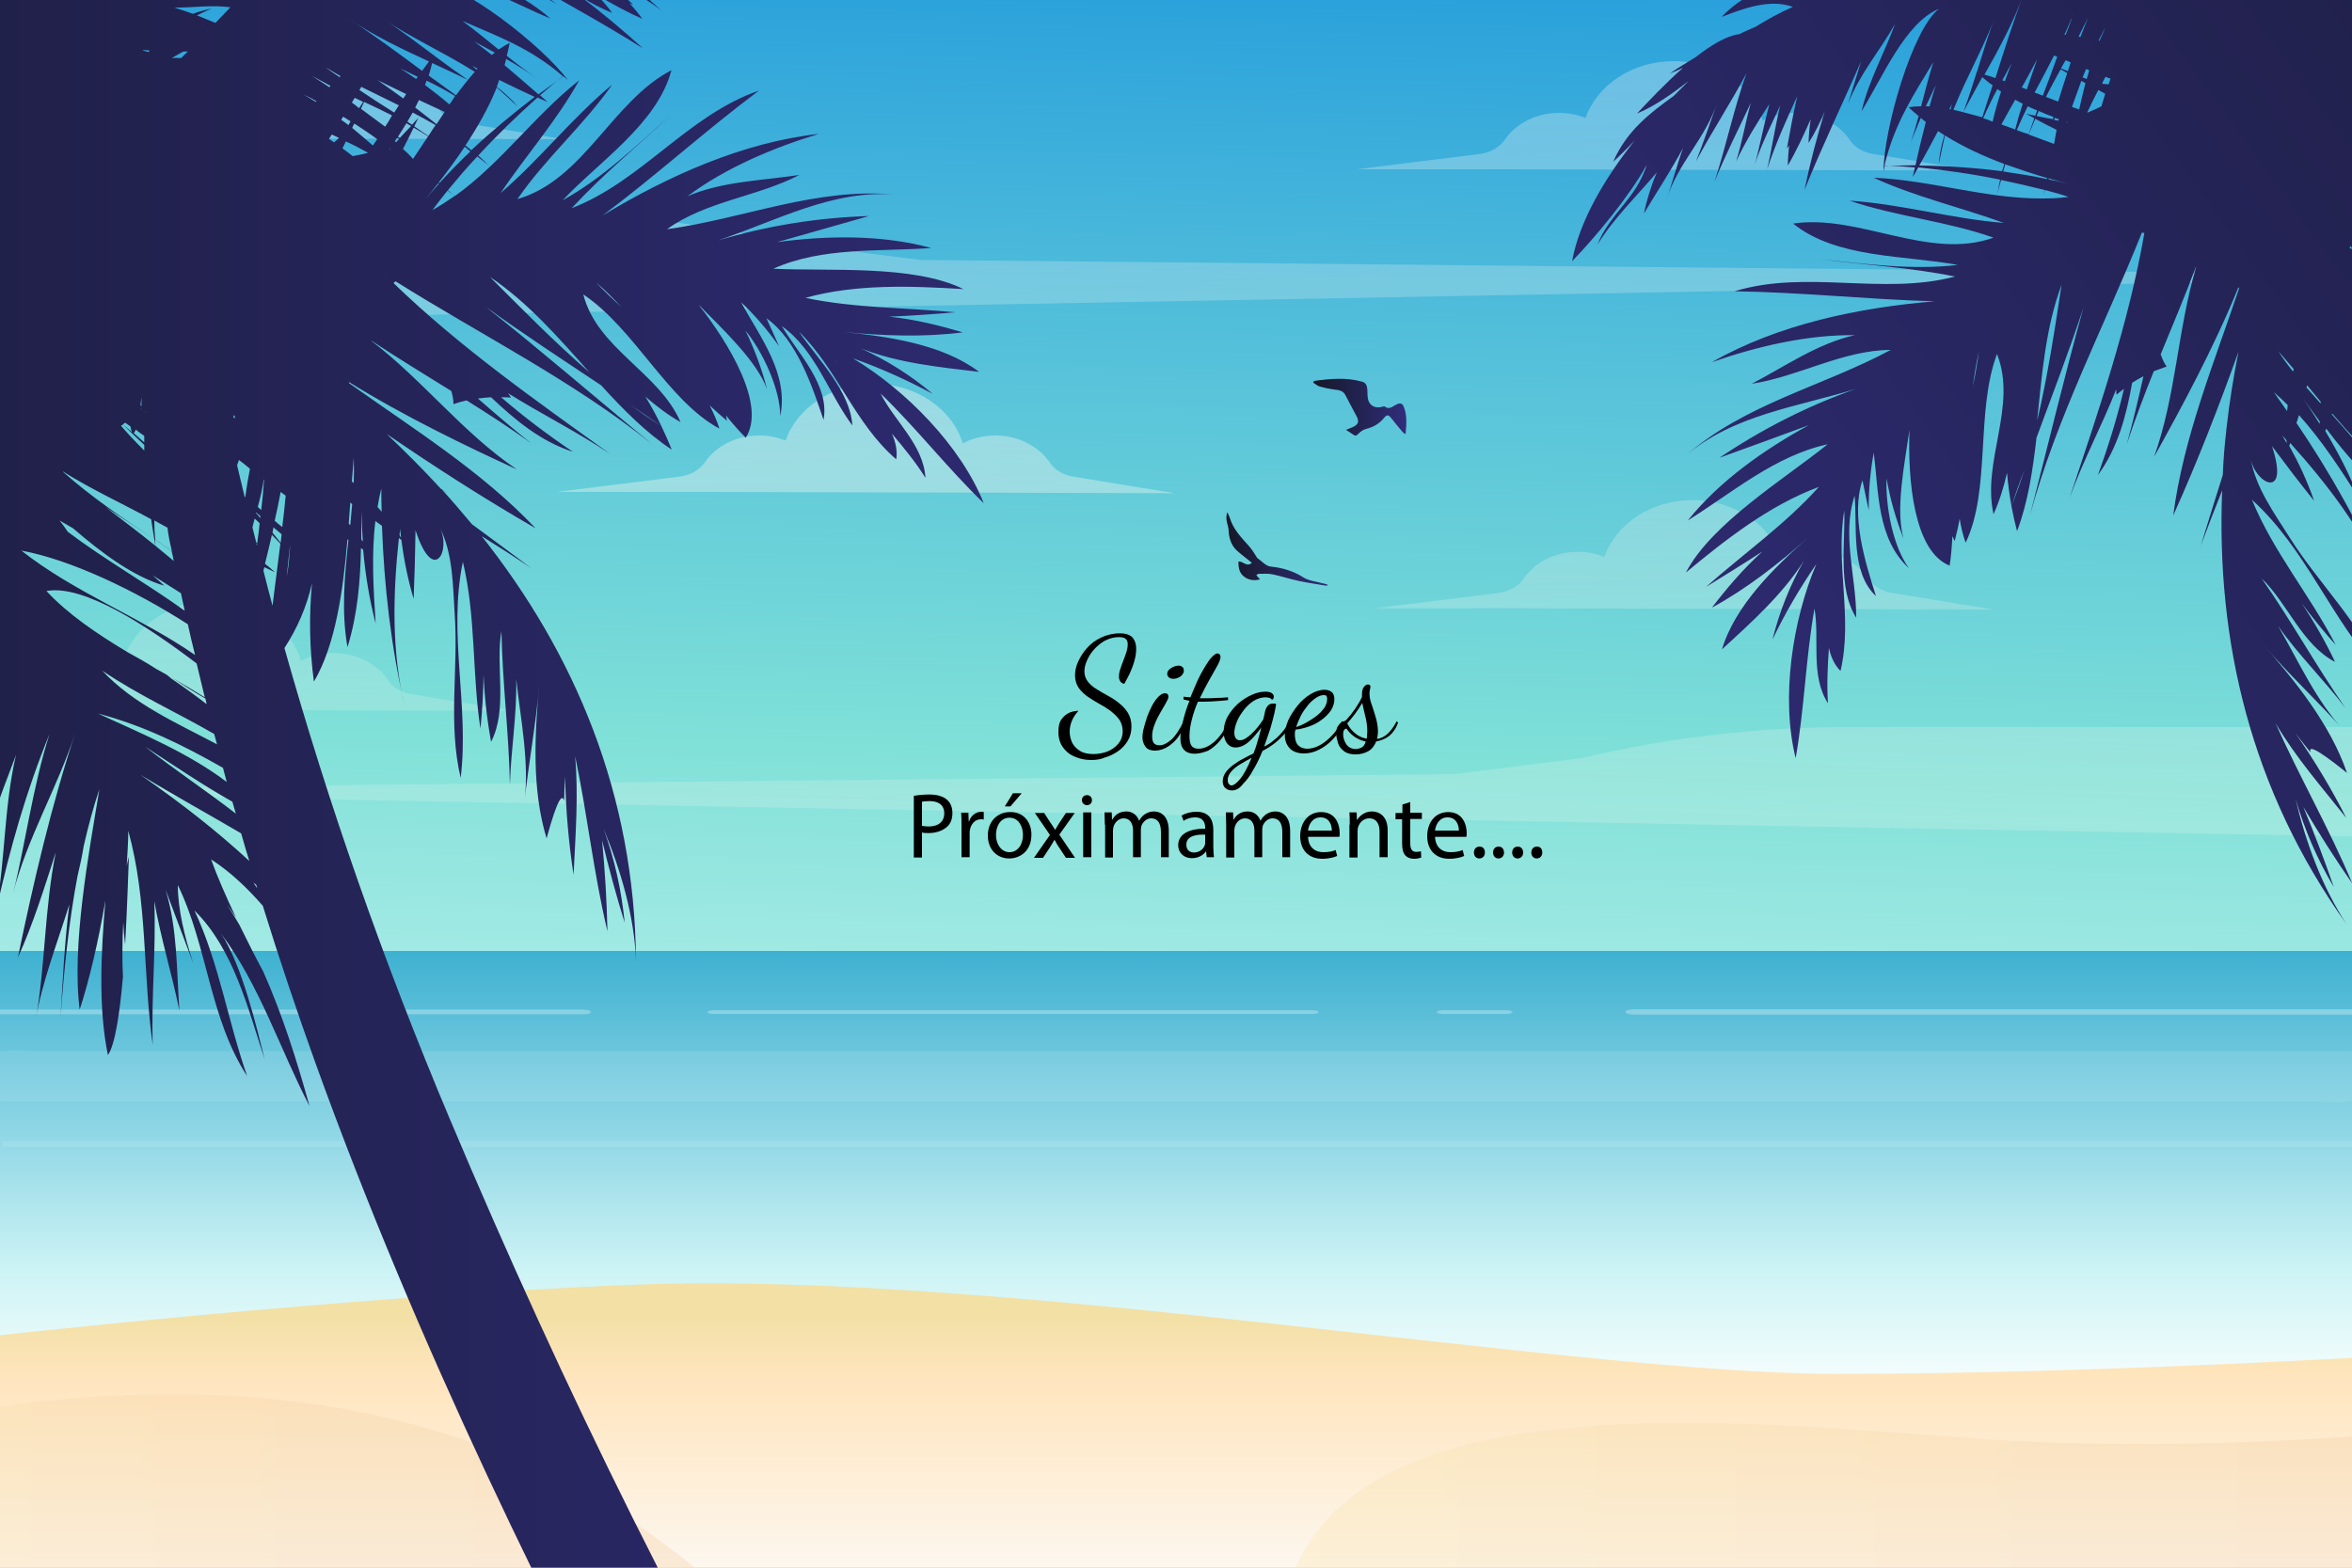 <?xml version="1.0" encoding="utf-8"?>
<!-- Generator: Adobe Illustrator 26.0.0, SVG Export Plug-In . SVG Version: 6.00 Build 0)  -->
<!DOCTYPE svg PUBLIC "-//W3C//DTD SVG 1.1//EN" "http://www.w3.org/Graphics/SVG/1.1/DTD/svg11.dtd">
<svg version="1.1" id="Capa_1" xmlns:x="http://ns.adobe.com/Extensibility/1.0/" xmlns:i="http://ns.adobe.com/AdobeIllustrator/10.0/" xmlns:graph="http://ns.adobe.com/Graphs/1.0/"
	 xmlns="http://www.w3.org/2000/svg" xmlns:xlink="http://www.w3.org/1999/xlink" x="0px" y="0px" viewBox="0 0 750 500"
	 style="enable-background:new 0 0 750 500;" xml:space="preserve">
<rect x="0" y="0" width="750" height="500" fill="#333333" stroke="none"/>
<style type="text/css">
	.st0{fill:url(#SVGID_1_);}
	.st1{fill-rule:evenodd;clip-rule:evenodd;fill:url(#SVGID_00000178908302883583796640000000802553233053322887_);}
	.st2{fill-rule:evenodd;clip-rule:evenodd;fill:url(#SVGID_00000094588467570360321170000002113198182801110952_);}
	.st3{fill:url(#SVGID_00000092457200454057822330000010773860207402112142_);}
	.st4{opacity:0.1;}
	.st5{fill:#FFFFFF;}
	.st6{opacity:0.3;}
	.st7{opacity:0.3;fill:#FFFFFF;enable-background:new    ;}
	.st8{opacity:0.1;fill:#FFFFFF;enable-background:new    ;}
	.st9{opacity:0.67;clip-path:url(#SVGID_00000110470229627714953320000009639216209240615574_);}
	.st10{opacity:0.44;fill:url(#SVGID_00000051365949013425479930000014315231086609324214_);enable-background:new    ;}
	.st11{opacity:0.44;fill:url(#SVGID_00000067937433350377814360000009615705113204897176_);enable-background:new    ;}
	.st12{opacity:0.48;fill:url(#SVGID_00000180355210606974422350000004879713284714554752_);enable-background:new    ;}
	.st13{opacity:0.48;fill:url(#SVGID_00000163758102658830561630000003399546029247733910_);enable-background:new    ;}
	.st14{opacity:0.48;fill:url(#SVGID_00000067923496108747190000000012239055025796239250_);enable-background:new    ;}
	.st15{opacity:0.56;fill:url(#SVGID_00000142161193125525026250000000246171216330656387_);enable-background:new    ;}
	.st16{opacity:0.79;fill:url(#SVGID_00000010302228891865356430000012535366714206125998_);enable-background:new    ;}
	
		.st17{clip-path:url(#SVGID_00000162317214746118939960000013054073298075811988_);fill:url(#SVGID_00000092430640249383840970000016241376022807273106_);}
	
		.st18{opacity:0.35;clip-path:url(#SVGID_00000113319655352501275990000013479637457588745879_);fill-rule:evenodd;clip-rule:evenodd;fill:url(#SVGID_00000037668107783343656210000017694617044774731692_);enable-background:new    ;}
	
		.st19{opacity:0.35;clip-path:url(#SVGID_00000183939154542462598190000014978425167512309388_);fill-rule:evenodd;clip-rule:evenodd;fill:url(#SVGID_00000047057684871126314000000008806680862659484802_);enable-background:new    ;}
	.st20{clip-path:url(#SVGID_00000093874854011941837900000008465509543076836230_);}
	.st21{fill:url(#SVGID_00000088831177991542093180000004171181314948702395_);}
	.st22{clip-path:url(#SVGID_00000001638258320149314210000015606148897299465880_);}
	.st23{fill:url(#SVGID_00000073721922751351593220000004058153481750220213_);}
</style>
<g id="BACKGROUND">
	<g>
		
			<linearGradient id="SVGID_1_" gradientUnits="userSpaceOnUse" x1="368.049" y1="-17.223" x2="384.479" y2="619.165" gradientTransform="matrix(1 0 0 -1 0 502)">
			<stop  offset="0" style="stop-color:#CEF4F5"/>
			<stop  offset="0.103" style="stop-color:#CAF3F4"/>
			<stop  offset="0.2" style="stop-color:#BFF0EF"/>
			<stop  offset="0.294" style="stop-color:#ACECE8"/>
			<stop  offset="0.386" style="stop-color:#91E5DE"/>
			<stop  offset="0.436" style="stop-color:#80E1D8"/>
			<stop  offset="0.643" style="stop-color:#54C0DA"/>
			<stop  offset="1" style="stop-color:#0082DD"/>
		</linearGradient>
		<rect class="st0" width="750" height="500"/>
	</g>
</g>
<g id="OBJECTS">
	<g>
		
			<linearGradient id="SVGID_00000183221998103686202790000000749655435001447552_" gradientUnits="userSpaceOnUse" x1="391.052" y1="326.91" x2="423.673" y2="326.91" gradientTransform="matrix(1 0 0 -1 0 502)">
			<stop  offset="0" style="stop-color:#151828"/>
			<stop  offset="1" style="stop-color:#312D7C"/>
		</linearGradient>
		<path style="fill-rule:evenodd;clip-rule:evenodd;fill:url(#SVGID_00000183221998103686202790000000749655435001447552_);" d="
			M391.4,163.4c0.2,0.5,0.5,1,0.7,1.6c1.1,3.8,3.7,6.4,6.2,9.2c1,1.1,1.7,2.4,2.5,3.6c0,0,0,0.1,0,0.1c1.5,1,2.9,2.7,4.4,2.8
			c3.8,0.4,7.2,1.4,10.5,3.5c1.8,1.1,4.2,1.3,6.3,1.9c0.5,0.1,1,0.2,1.5,0.5c-0.2,0.1-0.5,0.2-0.7,0.2c-2.9-0.5-5.7-0.9-8.6-1.5
			c-2.8-0.6-5.5-1.5-8.3-2.1c-1.4-0.3-2.9-0.2-4.4-0.2c-0.3,0-0.5,0.2-0.9,0.4c0.4,0.5,0.7,0.9,1.2,1.4c-1.9,0.5-3.7,0.2-5.1-0.9
			c-1.6-1.2-1.8-3-1.8-4.8c1.5-0.2,2.6,1.9,4.3,0.4c-1.7-1.4-3.5-2.7-5-4.1c-1.5-1.5-2.2-3.5-2.4-5.7
			C391.9,167.6,390.4,165.7,391.4,163.4z"/>
	</g>
	
		<linearGradient id="SVGID_00000137819004479772392140000004717492755688327357_" gradientUnits="userSpaceOnUse" x1="418.87" y1="372.14" x2="448.477" y2="372.14" gradientTransform="matrix(1 0 0 -1 0 502)">
		<stop  offset="0" style="stop-color:#151828"/>
		<stop  offset="1" style="stop-color:#312D7C"/>
	</linearGradient>
	<path style="fill-rule:evenodd;clip-rule:evenodd;fill:url(#SVGID_00000137819004479772392140000004717492755688327357_);" d="
		M419,121.5c5.1-0.7,10.1-1.2,15.2,0.2c1.3,0.3,1.7,1.2,1.8,2.4c0.1,1,0,2.1,0.2,3.1c0.4,2.1,2.2,3.1,4.3,2.6
		c0.4-0.1,0.9-0.3,1.1-0.1c1.4,1,2.4,0,3.5-0.6c1.3-0.7,2.1-0.6,2.6,0.8c1,2.7,0.8,5.5,0.5,8.6c-0.6-0.4-0.9-0.6-1.1-0.9
		c-1.2-1.4-2.4-2.9-3.5-4.3c-0.7-0.9-1.3-1.2-2.2-0.1c-1.5,1.9-3.4,3-5.8,3.6c-0.9,0.2-1.8,0.9-2.5,1.6c-0.6,0.6-0.9,0.7-1.6,0.2
		c-0.7-0.5-1.4-0.9-2.3-1.5c0.9-0.4,1.6-0.6,2.2-0.9c1.7-0.8,2.1-1.7,1.2-3.4c-1.2-2.3-2.4-4.5-3.6-6.8c-0.8-1.6-2.3-1.6-3.8-1.8
		c-1.4-0.2-2.9-0.5-4.3-0.9c-0.8-0.2-1.5-0.9-2.2-1.3C418.9,121.8,419,121.7,419,121.5z"/>
	<g>
		
			<linearGradient id="SVGID_00000036250467417968668960000011509075569293868180_" gradientUnits="userSpaceOnUse" x1="375" y1="52.651" x2="375" y2="198.729" gradientTransform="matrix(1 0 0 -1 0 502)">
			<stop  offset="0" style="stop-color:#FFFFFF"/>
			<stop  offset="0.295" style="stop-color:#CEF4F5"/>
			<stop  offset="1" style="stop-color:#3EB1D1"/>
		</linearGradient>
		<rect y="303.3" style="fill:url(#SVGID_00000036250467417968668960000011509075569293868180_);" width="750" height="146.1"/>
		<g class="st4">
			<g>
				<path class="st5" d="M0.1,351.3c6.7,0,13.4,0,20.1,0c18.1,0,36.3,0,54.4,0c26.9,0,53.9,0,80.8,0c32.9,0,65.8,0,98.6,0
					c35.8,0,71.7,0,107.5,0c36.4,0,72.7,0,109.1,0c33.7,0,67.5,0,101.2,0c28.7,0,57.3,0,86,0c20.6,0,41.2,0,61.8,0
					c6.4,0,12.7,0,19.1,0c3,0,7.1,0.7,10.1,0c0.4-0.1,0.9,0,1.3,0c0.1,0,0.1-16-0.2-16c-6.7,0-13.4,0-20.1,0c-18.1,0-36.3,0-54.4,0
					c-26.9,0-53.9,0-80.8,0c-32.9,0-65.8,0-98.6,0c-35.8,0-71.7,0-107.5,0c-36.4,0-72.7,0-109.1,0c-33.7,0-67.5,0-101.2,0
					c-28.7,0-57.3,0-86,0c-20.6,0-41.2,0-61.8,0c-6.4,0-12.7,0-19.1,0c-3,0-7.1-0.7-10.1,0c-0.4,0.1-0.9,0-1.3,0
					C-0.2,335.4-0.2,351.3,0.1,351.3L0.1,351.3z"/>
			</g>
		</g>
		<g class="st6">
			<g>
				<path class="st5" d="M460.3,323.4c6.6,0,13.3,0,19.9,0c2.8,0,2.8-1.2,0-1.2c-6.6,0-13.3,0-19.9,0
					C457.5,322.2,457.4,323.4,460.3,323.4L460.3,323.4z"/>
			</g>
		</g>
		<g class="st6">
			<g>
				<path class="st5" d="M227.7,323.4c63.6,0,127.1,0,190.7,0c2.8,0,2.8-1.2,0-1.2c-63.6,0-127.1,0-190.7,0
					C225,322.2,224.9,323.4,227.7,323.4L227.7,323.4z"/>
			</g>
		</g>
		<path class="st7" d="M185.8,322c-61.9,0-123.9,0-185.8,0v1.5c61.9,0,123.9,0,185.8,0C189.3,323.6,189.3,322,185.8,322z"/>
		<path class="st7" d="M750,321.9c-76.2,0-152.5,0-228.7,0c-4,0-4,1.7,0,1.7c76.2,0,152.5,0,228.7,0V321.9z"/>
		<path class="st8" d="M750,363.9c-193.7,0-387.5,0-581.2,0c-56,0-112,0-168,0v1.9c195.8,0,391.6,0,587.4,0c54,0,107.9,0,161.9,0
			L750,363.9L750,363.9z"/>
	</g>
	<g>
		<g>
			<defs>
				<rect id="SVGID_00000173843555062104952560000007476371802722659251_" width="750" height="500"/>
			</defs>
			<clipPath id="SVGID_00000171678551505332355740000003285151233083468457_">
				<use xlink:href="#SVGID_00000173843555062104952560000007476371802722659251_"  style="overflow:visible;"/>
			</clipPath>
			<g style="opacity:0.67;clip-path:url(#SVGID_00000171678551505332355740000003285151233083468457_);">
				
					<linearGradient id="SVGID_00000016070560095791456390000013837407633401332624_" gradientUnits="userSpaceOnUse" x1="327.667" y1="549.073" x2="353.935" y2="-82.404" gradientTransform="matrix(1 0 0 -1 0 502)">
					<stop  offset="0" style="stop-color:#FFFFFF"/>
					<stop  offset="1" style="stop-color:#FEF3D5;stop-opacity:0"/>
				</linearGradient>
				
					<path style="opacity:0.44;fill:url(#SVGID_00000016070560095791456390000013837407633401332624_);enable-background:new    ;" d="
					M722.6,89.7l-778.1,14.2l3-36h220.4c28.7,0,57.2,3.3,85.1,9.9l40.5,5.1l429.1,4.2V89.7z"/>
				
					<linearGradient id="SVGID_00000037685433839588401740000004429569965495219129_" gradientUnits="userSpaceOnUse" x1="-3183.201" y1="475.743" x2="-3156.933" y2="-155.734" gradientTransform="matrix(-1 0 0 -1 -2749.902 502)">
					<stop  offset="0" style="stop-color:#FFFFFF"/>
					<stop  offset="1" style="stop-color:#FEF3D5;stop-opacity:0"/>
				</linearGradient>
				
					<path style="opacity:0.44;fill:url(#SVGID_00000037685433839588401740000004429569965495219129_);enable-background:new    ;" d="
					M34.6,253.7l778.1,14.2l-3-36H589.3c-28.7,0-57.2,3.3-85.1,9.9l-40.5,5.1l-429.1,4.2V253.7z"/>
				<g>
					
						<linearGradient id="SVGID_00000075870306612023985580000001649079137771628470_" gradientUnits="userSpaceOnUse" x1="526.448" y1="557.342" x2="552.716" y2="-74.134" gradientTransform="matrix(1 0 0 -1 0 502)">
						<stop  offset="0" style="stop-color:#FFFFFF"/>
						<stop  offset="1" style="stop-color:#FEF3D5;stop-opacity:0"/>
					</linearGradient>
					
						<path style="opacity:0.48;fill:url(#SVGID_00000075870306612023985580000001649079137771628470_);enable-background:new    ;" d="
						M597.2,49.1c-3-0.5-5.8-2.1-7.3-4.4c-3.5-5.2-10-8.7-17.4-8.7c-3.8,0-7.4,0.9-10.4,2.5c-3.3-10.9-14.8-19-28.4-19
						c-13.2,0-24.4,7.6-28.1,18.1c-2.6-1-5.4-1.6-8.4-1.6c-7.4,0-13.8,3.4-17.3,8.5c-1.7,2.5-4.6,4.1-7.9,4.6L432.5,54H477
						l152.6,0.4L597.2,49.1z"/>
					
						<linearGradient id="SVGID_00000126304008071225163470000018133367647841800605_" gradientUnits="userSpaceOnUse" x1="53.969" y1="537.688" x2="80.237" y2="-93.787" gradientTransform="matrix(1 0 0 -1 0 502)">
						<stop  offset="0" style="stop-color:#FFFFFF"/>
						<stop  offset="1" style="stop-color:#FEF3D5;stop-opacity:0"/>
					</linearGradient>
					
						<path style="opacity:0.48;fill:url(#SVGID_00000126304008071225163470000018133367647841800605_);enable-background:new    ;" d="
						M131.1,221.4c-3-0.5-5.8-2.1-7.3-4.4c-3.5-5.2-10-8.7-17.4-8.7c-3.8,0-7.4,0.9-10.4,2.5c-3.3-10.9-14.8-19-28.4-19
						c-13.2,0-24.4,7.6-28.1,18.1c-2.6-1-5.4-1.6-8.4-1.6c-7.4,0-13.8,3.4-17.3,8.5c-1.7,2.5-4.6,4.1-7.9,4.6l-39.5,4.9h44.5
						l152.6,0.4L131.1,221.4z"/>
					
						<linearGradient id="SVGID_00000066497201188216802160000004703447367535958680_" gradientUnits="userSpaceOnUse" x1="77.641" y1="538.672" x2="103.909" y2="-92.803" gradientTransform="matrix(1 0 0 -1 0 502)">
						<stop  offset="0" style="stop-color:#FFFFFF"/>
						<stop  offset="1" style="stop-color:#FEF3D5;stop-opacity:0"/>
					</linearGradient>
					
						<path style="opacity:0.48;fill:url(#SVGID_00000066497201188216802160000004703447367535958680_);enable-background:new    ;" d="
						M147.2,39.1c-3-0.5-5.8-2.1-7.3-4.4c-3.5-5.2-10-8.7-17.4-8.7c-3.8,0-7.4,0.9-10.4,2.5c-3.3-10.9-14.8-19-28.4-19
						c-13.2,0-24.4,7.6-28.1,18.1c-2.6-1-5.4-1.6-8.4-1.6c-7.4,0-13.8,3.4-17.3,8.5c-1.7,2.5-4.6,4.1-7.9,4.6L-17.5,44H27l152.6,0.4
						L147.2,39.1z"/>
					
						<linearGradient id="SVGID_00000147925969552427196120000009266550492706267533_" gradientUnits="userSpaceOnUse" x1="526.625" y1="557.349" x2="552.892" y2="-74.126" gradientTransform="matrix(1 0 0 -1 0 502)">
						<stop  offset="0" style="stop-color:#FFFFFF"/>
						<stop  offset="1" style="stop-color:#FEF3D5;stop-opacity:0"/>
					</linearGradient>
					
						<path style="opacity:0.56;fill:url(#SVGID_00000147925969552427196120000009266550492706267533_);enable-background:new    ;" d="
						M603.2,189.1c-3-0.5-5.8-2.1-7.3-4.4c-3.5-5.2-10-8.7-17.4-8.7c-3.8,0-7.4,0.9-10.4,2.5c-3.3-10.9-14.8-19-28.4-19
						c-13.2,0-24.4,7.6-28.1,18.1c-2.6-1-5.4-1.6-8.4-1.6c-7.4,0-13.8,3.4-17.3,8.5c-1.7,2.5-4.6,4.1-7.9,4.6l-39.5,4.9H483
						l152.6,0.4L603.2,189.1z"/>
					
						<linearGradient id="SVGID_00000125599318052890051930000012635956104357945243_" gradientUnits="userSpaceOnUse" x1="267.438" y1="546.568" x2="293.705" y2="-84.908" gradientTransform="matrix(1 0 0 -1 0 502)">
						<stop  offset="0" style="stop-color:#FFFFFF"/>
						<stop  offset="1" style="stop-color:#FEF3D5;stop-opacity:0"/>
					</linearGradient>
					
						<path style="opacity:0.79;fill:url(#SVGID_00000125599318052890051930000012635956104357945243_);enable-background:new    ;" d="
						M342.1,152c-3-0.5-5.8-2.1-7.3-4.4c-3.5-5.2-10-8.7-17.4-8.7c-3.8,0-7.4,0.9-10.4,2.5c-3.3-10.9-14.8-19-28.4-19
						c-13.2,0-24.4,7.6-28.1,18.1c-2.6-1-5.4-1.6-8.4-1.6c-7.4,0-13.8,3.4-17.3,8.5c-1.7,2.5-4.6,4.1-7.9,4.6l-39.5,4.9h44.5
						l152.6,0.4L342.1,152z"/>
				</g>
			</g>
		</g>
		<g>
			<defs>
				<rect id="SVGID_00000165952981831389745850000006266285649831620273_" width="750" height="500"/>
			</defs>
			<clipPath id="SVGID_00000097479971996225410200000014631674131863456410_">
				<use xlink:href="#SVGID_00000165952981831389745850000006266285649831620273_"  style="overflow:visible;"/>
			</clipPath>
			
				<linearGradient id="SVGID_00000177446495225431072370000007407203481299347615_" gradientUnits="userSpaceOnUse" x1="379.69" y1="-11.819" x2="379.69" y2="82.871" gradientTransform="matrix(1 0 0 -1 0 502)">
				<stop  offset="0" style="stop-color:#FCFBFA"/>
				<stop  offset="0.785" style="stop-color:#FFE5BE"/>
				<stop  offset="1" style="stop-color:#F2E0A5"/>
			</linearGradient>
			
				<path style="clip-path:url(#SVGID_00000097479971996225410200000014631674131863456410_);fill:url(#SVGID_00000177446495225431072370000007407203481299347615_);" d="
				M203.6,409.7c-92.7,3.5-211.2,17-211.2,17v223H767V432.1c0,0-97.6,6.1-181.3,6.1S320,405.3,203.6,409.7z"/>
		</g>
		<g>
			<defs>
				<rect id="SVGID_00000069373728651229014870000011432996300656986804_" width="750" height="500"/>
			</defs>
			<clipPath id="SVGID_00000151537232870059435690000012165605201175463081_">
				<use xlink:href="#SVGID_00000069373728651229014870000011432996300656986804_"  style="overflow:visible;"/>
			</clipPath>
			
				<linearGradient id="SVGID_00000006692678161424940630000007227288622951152572_" gradientUnits="userSpaceOnUse" x1="407.761" y1="-33.142" x2="860.54" y2="-33.142" gradientTransform="matrix(1 0 0 -1 0 502)">
				<stop  offset="0" style="stop-color:#F8E4B0"/>
				<stop  offset="0.546" style="stop-color:#F4D4A8"/>
				<stop  offset="1" style="stop-color:#F2CDA5"/>
			</linearGradient>
			
				<path style="opacity:0.35;clip-path:url(#SVGID_00000151537232870059435690000012165605201175463081_);fill-rule:evenodd;clip-rule:evenodd;fill:url(#SVGID_00000006692678161424940630000007227288622951152572_);enable-background:new    ;" d="
				M830.9,449.4c0,0-1,0.2-3,0.5c-17.8,2.7-111.7,15.6-202,8.6c-100.4-7.8-239.8-19.8-215.2,93.8c24.6,113.7,423.3,57.7,444.3,33.1
				C876,560.6,830.9,449.4,830.9,449.4z"/>
		</g>
		<g>
			<defs>
				<rect id="SVGID_00000125596614746123899050000017567230864168495768_" width="750" height="500"/>
			</defs>
			<clipPath id="SVGID_00000140719464177434549270000005800645830530859678_">
				<use xlink:href="#SVGID_00000125596614746123899050000017567230864168495768_"  style="overflow:visible;"/>
			</clipPath>
			
				<linearGradient id="SVGID_00000013152186420093306660000006152435000988138898_" gradientUnits="userSpaceOnUse" x1="-118.198" y1="1691.867" x2="280.207" y2="1691.867" gradientTransform="matrix(1 0 0 1 0 -1144.684)">
				<stop  offset="0" style="stop-color:#F8E4B0"/>
				<stop  offset="0.546" style="stop-color:#F4D4A8"/>
				<stop  offset="1" style="stop-color:#F2CDA5"/>
			</linearGradient>
			
				<path style="opacity:0.35;clip-path:url(#SVGID_00000140719464177434549270000005800645830530859678_);fill-rule:evenodd;clip-rule:evenodd;fill:url(#SVGID_00000013152186420093306660000006152435000988138898_);enable-background:new    ;" d="
				M-17.1,649.7c0,0,47.6-22.1,114.2-30.6s137.2,19,174.2,0c37-19-39.8-208.7-280.5-169C-249.8,489.8-17.1,649.7-17.1,649.7z"/>
		</g>
		<g>
			<defs>
				<rect id="SVGID_00000084511725380916836610000011812757114369421234_" width="750" height="500"/>
			</defs>
			<clipPath id="SVGID_00000116957939887501410410000017600234796928089505_">
				<use xlink:href="#SVGID_00000084511725380916836610000011812757114369421234_"  style="overflow:visible;"/>
			</clipPath>
			<g style="clip-path:url(#SVGID_00000116957939887501410410000017600234796928089505_);">
				
					<linearGradient id="SVGID_00000109738038468466870180000007831472027229544582_" gradientUnits="userSpaceOnUse" x1="-287.555" y1="177.942" x2="425.752" y2="177.942" gradientTransform="matrix(1 0 0 -1 0 502)">
					<stop  offset="0" style="stop-color:#151828"/>
					<stop  offset="1" style="stop-color:#312D7C"/>
				</linearGradient>
				<path style="fill:url(#SVGID_00000109738038468466870180000007831472027229544582_);" d="M241.1-19.7
					c10.5,4.9,26.8,9.1,37.3,10.9c-9.3-8.9-23.8-15.2-38.6-19.3c3.2,0.6,6.3,1.1,9.4,1.5c-9.3-5.5-18.6-5.7-27.9-5.7
					c-2.2-0.4-4.4-0.7-6.5-1c6.6,0.2,13.2,0.2,19.3-1.3c-4.9-0.9-12.7-2.4-20.5-3.2c1.5-0.3,3-0.6,4.4-1c-3.4,0.1-6.5,0.4-9.6,0.7
					c-6.3-0.3-12.1,0.2-15.7,2.2c-1.8,0.4-3.7,0.7-5.5,1.2c-4.6,0.3-9.1,0.9-13.4,1.9c4.4-6.5,13.3-8.9,20.2-10.7
					c-17.1-3.3-35.2,7.1-45.5,18.2c3.6-5.2,7.6-9.9,12.1-14.2c-7.2,6.7-16.6,9.9-24.5,15.6c0.4-0.6,0.7-1.1,1.1-1.7
					c-9.8,8-24.1,15.6-31.4,19.7c2.3-4.6,5.4-8.2,8.8-11.5c0.3,0,0.7,0,1,0c-0.3-0.1-0.5-0.1-0.8-0.2c5-4.9,10.7-9.2,15-14.9
					c-8.2,0.6-18.8,5.4-28.6,11.9c-3.5-0.7-6.9-1.3-10.3-1.9c2.9-1.1,5.6-2.1,8.3-2.8c-5.9-0.6-12.5-0.2-19.2,1.3
					c-1.7-0.2-3.4-0.3-5.1-0.5c4.1-2.1,8.6-4.1,13.6-6.2C81.9-29.6,76.7-27.5,72-25c-2.7-0.2-5.4-0.3-8.1-0.3c0.6-0.5,1.3-1,1.9-1.5
					c11.4-3,22-8.4,34.5-8.5c-9.5-0.4-18.2,1.5-26.9,3.4c1.7-1,3.4-2,5.2-2.9c-4.6,0.4-9.2,1.8-13.7,3.9c9-5.3,13.8-15.3,26.8-15.3
					c-3.8,0.1-7.6,0.1-11.5,0c0.2-0.2,0.4-0.3,0.6-0.5c-2.7-0.8-5.9-0.6-9.3,0.2c-0.6,0-1.2,0-1.7,0c6.6-2,14.9-3,22.8-3.7
					c-6.7-0.2-13.7-1.3-20.4-1.5c3.6-0.7,9.5-2.2,15.8-3.4c-3-0.4-5.9-0.7-8.8-1c3-0.8,6.1-1.6,9.3-2.4c-2.2-0.2-4.4-0.4-6.5-0.7
					c5.3-3.1,11.6-4.5,17.8-6.2c-5.5,0.9-11.2,1.2-16.5,2.1c2.8-2.8,7.5-4.6,12.8-6.1c-3.7,0.3-7.4,0.3-11-0.1
					c10.7,1.1,17.7-4.9,24.3-11c-5.5,0.9-11.1,1.4-15.3,2.3c6.4-4.8,17.7-15,27.8-18.4c-8.6,2.1-16.3,6.3-24.7,8.8
					c15.5-13.3,44.6-28.5,66.8-27.9c-23.8-2.1-42.8,12.4-61.9,21.6c13.5-8.2,26.1-17.8,38.8-27.2c-5.2-0.9-22,9.6-33.5,17.6
					c2-2.3,3.9-4.7,5.7-7.3c-4.2,3-8.6,5.6-12.9,8.4c2.2-1.7,4.6-4.8,7.1-8.1c-3.1,3.2-6.3,6.3-10,8.9c0.3-0.8,0.8-1.6,1.2-2.4
					c-9.5,9.7-17.6,19.9-25.9,33.7c-3.9,6.4-7.7,13-11.4,19.7c-5,5-9.9,10-15.3,14.5c9.1-9.1,13-23.1,22.5-32
					C57.2-57.9,47.7-45.8,35.4-36.8C48.2-48,68.6-77.6,77-92.8C67.9-87,57.8-81.1,49.5-73.7c2.6-4.4,4.9-8.6,6.2-12.2
					c-9.8,5.2-14.5,17.6-19,26.9c0.2-10.8,8.6-23.4,13.9-32.2C39.4-76.4,32.5-62.1,23.1-46.6c3.6-22.8,19.6-43.8,38.2-56.6
					c-21,2-34.5,24.1-45.9,39.1c4.5-11.4,9.8-22.6,16.1-33.2c-2.5,3.2-5.2,6.1-8.3,8.8c5-11.8,12.5-22.2,18.1-33.6
					C27.7-114,15.9-86,11-71.8c0.1-16.9,16.8-33.9,15-49.7c-4.1,5-7.6,11.1-10,17.4c1.7-5.4,3.8-11.4,6.1-16.8
					c-4.7,7.3-10.4,14.8-13.9,20.5c0.6-7.6,3.3-15.7,7-23c-1.4,2-2.8,4-4.3,6c2.4-4.9,4.2-10,6.2-15c-3.5,7-7.2,13.9-11.6,19
					c-1.1-16,11.9-28.5,13.3-44c-5.2,8.5-10,17.2-14.6,26c3.3-7.2,5.6-14.7,7-22.4c-4.6,4-7.5,8.9-8.7,14.7
					c1.8-10.8,8.9-21.2,14.3-30.3c-5.5,8.4-13.1,17.3-21.4,23.1c0.5-5.8,2.8-14.1,5.7-21.9c-1.1,2.3-2.1,4.6-3.2,6.9
					c-0.8-7.8-1.8-20.7,0.4-30.5c-5.7,13.2-13.1,25.8-13,40.6c-2.3-11.5-3.1-24-0.9-35.6c-1.9,6.7-4.9,23.2-3,35.4
					c-1.7-3.5-3.3-7-5-10.5c2,9,3.3,18.2,6,27c-3.6-6.9-9.2-12.9-11.6-20.5c2.9,12.7,8,25.5,14.6,36.8c-5.5-8.2-10.5-18.3-18.2-24.9
					c3.2,15.1,11.2,29.9,20.9,41.8c-3.6-4.3-9.5-7.7-13.9-12.1c2.3,3.2,4.9,6.3,7.7,9.1c-5.4-4.8-10.7-9.7-16-14.7
					c9.4,12.5,19.1,25.3,30.8,35.8c-11.3-10.9-26.2-17.8-36.5-29.8C-34.3-97.5-20.9-83.8-7.9-74c-5.8-3-11.5-6.3-17-9.8
					c2.5,2,5,4.2,7.2,6.6C-31.9-81.8-42.1-93.8-56.5-98c10.7,12.8,25.4,21.2,37.7,32.2c-9.4-5.7-23.8-6.1-32-12.4
					c12,10.3,22.7,22.3,36.5,30.4c-8.3-4.9-16.8-9.1-25.7-12.8c3.5,2.8,7,6,10.5,9.1c-5.7-2-11.6-3.5-16.8-5
					c13.8,6.1,33.1,25.5,40.8,33c-5.1-2.3-11.1-3.1-16.9-4.4c4.6,2.8,9.1,6,13.4,8.1c-9.3-4.5-19-9.6-29.2-12
					c3.6,3.5,7.7,6.4,12,9.2c-12.2-4.8-25-8.8-35.9-15.9C-47.2-28.2-32.6-11.9-16-3c-6.7-2.7-13.7-4.7-20.5-7.1
					C-25.2-5-16.8,5.2-5.1,10c0,0.1-0.1,0.1-0.1,0.2c-5.6-1.4-11.3-2.6-16.9-3.7c-0.6-3-1.5-5.4-2.9-6.2c-1.7,1.4-3,3.1-4.1,4.8
					c-3.8-0.8-7.6-1.7-11.4-2.6c3.5,1.3,6.8,3,10.1,4.9c-2,4-2.8,8.4-2.7,12.9c-0.7,0-1.3-0.1-2-0.2c-3.8-7.2-9.8-13.6-15.6-18.7
					c1.3,1.4,6.1,9.9,9.6,17.1c-1-0.3-2-0.6-3-0.9c1,0.5,2.1,0.9,3.2,1.3c1.5,3.1,2.7,5.9,3.3,7.8c-0.7-0.1-1.4-0.1-2.1-0.1
					c-8.4-7.1-9.7-17.3-17.1-25.5c-0.5,6.9-0.3,13.8,0.8,20.7c-4.1-7.5-8.4-14.9-12.8-22.2c2.1,7.3,4,14.6,5.8,21.9
					C-76.7,15.9-73.8,0.7-85.2-6.5c-6.8,7.6,4,18.4,6.9,25C-82.9,15-86.9,11-90.5,6.4c2.7,4.1,5.1,8.3,7.4,12.6
					C-97.5,12.2-104.3-2.9-119-9.3c8.5,8.6,15.4,18.6,23.7,27.5C-111,6.2-130-2.2-149-7.1c9.9,4,22.1,9.3,29.9,17.1
					c-9.9-5.2-22-7.2-32.6-10.2c9.7,6,23.6,8.1,32,16c-23.1-6.3-44.7-16.2-68.6-19.6c17.9,2.6,32.8,10.8,49.1,17.8
					c-14.5-5.8-29.8-10-45-13.2c8.2,3.2,16.5,6.4,24.7,9.5c-17.2-4.6-35-7.9-52.7-9.1c15.7,3.7,33.7,5.3,48.1,13.1
					c-22-3.7-45.8-9.7-68.1-9.5c17,2.7,34.7,5.3,50.8,11.4c-17.9-1.7-35.6-5.1-53.4-7.7c6.2,1.5,12.4,3,18.7,4.4
					c-8.6-1.1-17.3-1.6-25.7-2c12.9,3.5,26.5,5.8,39.7,7.6c-17.7-2.5-36.3-4.6-54.2-3.2c14.8,2,29.8,4,44.8,4.4
					c-11.4-0.4-22.9,0.8-34.2,1.6c11.5-0.2,23.1-0.2,34.7,0.3c-25.1,1-52.3,4-76.4,11.6c19.8-2.5,39.5-6,59.3-8.5
					c-10.8,2.9-24,3.3-34,8.8c6.1-1.4,12.3-2.5,18.6-3.5c-1.7,0.8-3.2,1.7-4.6,2.8c10.9-1.1,21.7-3.5,32.4-5.9c-3.5,1-6.9,2.3-10,4
					c15.4-2.9,30.3-8.1,46-9.2c-10.3,2.4-27,2.6-35.1,10.2c13.6-4.7,27.6-9.4,42-10.3c-1.3,0.4-2.7,0.8-4.1,1.2
					c6.2-0.8,12-1.2,16.1-1.7c-11.8,3-29.6,4.3-38.9,13.2c8.4-5.2,21.4-7.9,31-9.6c-4.7,1.3-9.4,2.7-14.1,4.3
					c10-2.7,21.7-3.7,32.7-4.8c-18.2,2.8-42.5,7.9-43,15.3c4-0.5,7.9-1.2,11.9-1.9c-0.6,0.3-1.2,0.5-1.8,0.7c3-0.3,6-0.6,8.9-1
					c-2.7,0.8-5.5,1.6-8.1,2.5c25.2-0.5,50.5-8.3,75.9-9.8c-19.4,7.6-41.4,5.5-61.3,11.4c5.5-0.2,11-0.6,16.5-1.1
					c-3.7,0.9-7.3,1.9-10.9,2.9c4.7-0.3,9.3-0.6,14-0.8c-4.7,0.3-9.3,0.6-14,0.8c-2.9,0.8-5.9,1.7-8.8,2.6c13-0.7,25.9-2.4,38.8-4.4
					c18.4-1,36.9-2,55.3-3.3c-28.8,2.5-57.6,5.5-86.4,8.2c42.5-3.9,85.3-4,127.9-6.2c-41.1,5.4-82.6,7.9-124,10.8
					c30.3-2.5,61-0.7,91.1-5.8c-23.2,3.9-46.7,6-70.2,7.4c27.4,1.4,54.6-5.4,81.8-7c3,0.2,6,0.4,9,0.6c-5.4,0.6-10.8,1.2-16.2,1.8
					c-3.8,0.3-7.6,0.6-11.4,0.9c1.1,0,2.2,0,3.3,0c-16.9,1.9-33.8,3.8-50.8,5.3c15.2-1.1,30.4-1.7,45.6-2.4c-4.2,1-8.4,2.2-12.6,3.6
					c-11.4,1.4-22.7,2.7-34.2,3.4c8,0,16.1,0,24.2,0c-2.7,1-5.3,1.9-7.9,2.9c-12,1-24,2.3-36,4c9.4-0.3,18.9-0.7,28.3-1.1
					c-0.7,0.2-1.3,0.5-2,0.7c1.3-0.3,2.6-0.5,3.9-0.8c3.5-0.2,7-0.4,10.5-0.5c-3.9,1.6-7.7,3.2-11.6,4.8
					c-12.2,0.9-24.5,1.8-36.8,2.8c11.4-0.7,22.7-1.2,34.1-1.7c-7.2,2.9-14.5,5.6-22,7.6c6.9-1.3,13.7-2.6,20.6-3.8
					c-20.1,6-48,16.8-62.5,32.8c11.3-6.4,24.8-12.9,38.2-12.3c-8.7,1.8-17.1,4.3-25.4,7.5c6.4-1.6,13-2.4,19.6-2.3
					c-14.6,11-33.8,12.6-50.7,18.1c12.4-1.4,23.9-6.5,36.4-7.7c-17.6,6.1-33.7,13.6-51.9,18.4c13.6-4.2,27.9-5.2,41.7-8.7
					c-14,8.2-29.5,14.5-44.8,19.8c9.3-2.8,18.8-3.8,28.5-3.1c-10.1,1.3-25.3,3.6-33.2,10.8c7.5-2.8,15.1-4.7,23-5.8
					c-9.1,6.7-23,9.3-30.1,18.6c7.6-6.7,18.9-11.7,28.9-12.8c-11.2,10.6-17.6,21.1-26.2,33.9c5.4-6.6,10.3-13.5,14.6-20.8
					c-5.6,13.8-13,27.6-15,42.6c3.9-15.7,14.4-28.7,22.8-42.3c-4.4,8.1-7.1,17.1-11.3,25.3c6.3-6,11.6-14.5,15.5-23
					c-1.8,6.9-2.9,14-7.1,20c4-5.5,8.5-11.6,11.8-18.2c-1.2,4.6-2.3,9.2-3.1,13.9c5.1-12,8.5-24.8,14.4-36.5
					c0.3,11.7-6.1,22.1-6.2,33.7c4.8-8.5,3.3-18.7,7.4-27.5c-0.2,3.1-0.7,6.3-1.1,9.4c1.8-5.5,4.2-10.8,6.2-16.3
					c-4,14.5-4.7,29.7-5.9,44.6c2.7-18.9,14-35.1,17.1-53.9c-2.9,12.4-4.1,25.2-5.5,37.9c0.8-12.9,7.6-24.1,10.7-36.4
					c-1.7,8.3-3.1,16.6-4.3,25c2.5-8.3,6.4-15.1,10.4-21.8c-2.3,9.5-3.6,20.2-4,22.5c3.2-10.9,5.9-21.9,10-32.5
					c-0.7,8.5-1.6,17.1-2.6,25.6c2.2-11.4,8-21.9,11.6-32.9c-4.7,17.1-6.3,32.5-5.2,51c1.2-22.4,11.5-42.9,17.6-64.1
					c-3.9,14.4-8.8,29-10.2,44c2.3-7.9,5.8-15.6,7.9-23.6c-0.1,1.9-0.2,3.8-0.2,5.8c0.6-2,1.3-4,2-5.9c-1.2,10.3-0.7,21,0.7,30.8
					c-0.3,0.7-0.7,1.5-0.9,2.2c0.4-0.3,0.8-0.6,1.1-0.9c0.1,0.5,0.1,1.1,0.2,1.6c-0.1-0.6-0.1-1.1-0.1-1.7
					c6.9-5.2,12.5-13.3,18.7-20.3c0,1.3,0,2.6,0.1,4c-9.3,8.5-17.4,18.3-20,30c6.8-6.3,12.7-18,20.3-26.5c0.1,1.1,0.3,2.3,0.4,3.5
					c-11,9.6-20.8,21.6-21.8,35.1c1.7-4.5,4.1-8.6,6.9-12.5c0.3,0.1,0.6,0.2,0.9,0.3c-4.7,7.6-7.9,15.4-6.7,20.7
					c3.3-6.2,6.8-12.5,10.8-18.4c1.5,1.2,2.8,2.8,3.7,4.6c-4.4,8.3-8.2,16.9-11.4,27.3c4.4-7.7,7.5-17.2,12.2-25.2
					c0.1,0.2,0.1,0.4,0.2,0.6c2.2-3.1,4.6-6.2,7.3-9.2c-2,6.3-4.4,12.2-6.5,18.1c-2.6,17.4-2.9,35-2.8,52.6
					c0.4-13.8,2.7-27.6,5.6-41.2c-0.5,11.2,0.6,23.6-1.5,31.8c1.9-7.5,3.2-15.1,3.8-22.8c-0.8,11.2,3.7-11.9,4.3-14.4
					c0.8-3.4,1.8-7.1,2.8-10.8c0,3,0.1,6,0.4,9.1c0.9-2.5,1.7-5.1,2.3-7.7c0.3,2.5,0.6,4.9,0.9,7c5.3-11,5.9-24,6.8-36.1
					c0.1,0,0.1-0.1,0.2-0.1c-0.2,7.6-0.2,15.1,0.3,22.6c3.9-7.6,4.5-16.6,4.3-25.6c0.5-0.3,1-0.6,1.5-0.9c0.5,2.9,1.1,5.9,1.8,8.8
					c-0.7-3-1.1-6.1-1.3-9.1c9.2-5.1,19.4-7.9,29.8-6.8c7.7,2.3,14.8,7,21.8,12.2c-0.5,1.4-0.9,2.9-1.3,4.3
					c-4.3,12.6-6.7,28.7-5.4,36.8c0.2-0.6,0.4-1.2,0.6-1.9c0,1.3,0,2.6,0.1,3.8c1.5-1.8,2.8-3.9,4-6.1c-2.2,11.4-3.3,23-4.4,31.1
					c3.5-15.3,8.3-30.3,14.3-44.8c-4.1,15.3-6.3,32.9-9.6,43c1.9-2.2,3.8-5.5,5.6-9.4c-0.6,4.4-1,8.7-1,12.8
					c1.2-2.6,2.4-5.1,3.5-7.8c-2.7,11.6-3.9,22.2-2.1,28.2c-0.4-9.8,4.2-17.9,8.5-26.1c-2.8,12.8-3.2,27.1-5.8,38.5
					c3.9-14.2,7.1-28,10.9-41.8c-3.1,16.9-4.8,36.1-5.4,48.3c1.1-13.4,6.6-25.7,11.6-38.2c-2.9,15.7-3.5,35-3.7,44.5
					c0.8-14.4,6-27.8,10.3-41.5c-3.5,17-6.6,37.3-5.2,51.2c-0.8-13.5,6.1-29.5,11.2-43.2c-3.7,15.7-3.5,33.2-6.2,49
					c4.2-18.9,9.5-37.7,16.9-55.7c-5.4,16.7-8.1,37.4-11.7,51c4.6-17.9,14.2-33.8,19.9-51.3c-7.7,23.4-13.3,47.5-18.3,71.6
					c4.8-10.5,8.4-22.1,12.1-33.6c-3.6,17.6-3.4,36.7-6.4,53.4c1.8-11.3,6.8-24.2,10.7-36.7c-1.5,11.9-2.1,24.1-2.8,36
					c1.1-15,2.6-30.2,5.4-45c0.8-3.3,1.5-6.6,2-9.7c1.4-6.1,3-12.2,5-18.1c-3.4,20.6-8.9,49.9-6.3,70.3c2.9-8.7,6-21.8,8.2-34.8
					c-1.4,16.9-2.3,34.1,0.8,49.3c2.3-3.2,3.8-13.5,4.8-24.9c-0.3-5.8-0.2-11.6,0.1-17.5c0.1,2.4,0.3,4.8,0.6,7.2
					c0.7-12.2,1-23.8,1.2-28c-0.3,1-0.5,1.9-0.7,2.9c0.2-3.8,0.5-7.5,0.5-11.2c6.2,22.3,4.6,45.6,7.8,68.3
					c-0.5-15.3,1.1-30.6,0.5-45.9c2,11.6,5.6,23.2,8,34.9c-0.9-12.9-0.6-26-4.4-38.5c2.9,7.8,5.9,15.6,8.8,23.4
					c-2.8-8.6-4.9-17.3-4.9-24.9c9.5,19.5,10.1,42.5,22.1,60.9c-6.1-17.4-8.9-35.9-16.8-52.8c12.5,12.3,17.1,31.4,22.4,47.5
					c-2.4-9.6-7.3-30.4-13.9-40.1c12.4,16.6,18.7,36.7,28.2,55c-4-14.4-8.6-29.1-14.8-43c-2.6-4.8-5.1-9.8-7.5-14.7
					c-1.3-2.2-2.6-4.4-4-6.5c1,1.3,1.9,2.7,2.8,4c-3.2-6.8-6-13.2-7.9-18.5c6.2,4,11.6,9.2,16.5,14.8c5.2,16.8,10.8,33.5,16.8,50.2
					C166,520.3,265.8,674.2,349.9,839.9c8.5-32.7,67.5,4.8,75.9-27.9C312.3,702,215.2,527.2,143.4,356.8
					c-21.5-51-38.8-100.8-52.7-150.1c4.1-6.3,7.1-13.2,8.8-20.7c-1,10.5-0.8,21,0.6,31.4c6.9-11.7,9.3-29,10.7-45.4
					c0.1,0.1,0.2,0.1,0.3,0.2c-1.2,11.4-2.3,22.8-0.3,34.2c3.2-10.3,4.1-20.9,4.3-31.6c0.2,0.2,0.5,0.3,0.7,0.5c0.7,8,2,15.9,4,23.6
					c-0.7-10.7-1.4-21.9-0.1-32.7c0.7,0.5,1.4,1,2.1,1.5c0.7,19.4,2.9,38.7,7.3,57.6c-4.3-17.3-3.8-36-1.9-53.7
					c0.3,0.2,0.5,0.4,0.8,0.6c0.8,6.4,2.1,12.7,3.9,18.8c0.3-7.3,0.5-14.6,0.6-21.9c5.7,17.7,11.5,6.4,7.7-0.9
					c4.3,8.3,4.2,18.8,4.8,27.8c1.2,17.4-2.2,34.9,1.9,52.1c2.8-22.9-4.1-46.1,0.7-68.9c4.2,17.4,2.9,35.5,5.6,53.2
					c0.6-5.7,0.9-11.5,1-17.3c0.3,7.2,1.1,14.4,2.4,21.5c5.4-10.5,1.3-24.2,3.3-35.3c0.3,16.4,2.4,32.7,2.7,49.1
					c0.3-11.3,2.3-22.5,2-33.9c1.4,13,4.3,26.6,2.6,39.8c1.3-12.9,3.8-25.6,4.8-38.5c-1.5,16.1-2.5,33.9,2.3,49.6
					c3.6-13.2,5-14.1,5.6-12c0-1.9,0.1-4.5,0.3-7.8c0.2,10.5,1.1,21,2.7,31.4c0.6-12.6,1.6-25.3,0.5-37.8
					c3.9,18.5,5.9,37.4,10.3,55.8c-0.2-9.7-0.8-19.3-1.7-29c2.1,8.8,4.5,17.6,7.2,26.3c-1-10.2-3.2-20.2-6.7-29.9
					c5.4,13,9.8,27.8,10.3,42c-0.4-53-19.5-97.9-49.2-135.4c5.3,3.3,10.6,6.7,15.8,10.2c-6.3-4.7-12.6-9.4-18.9-14
					c-3.2-3.8-6.4-7.6-9.8-11.3c0.7,0.5,1.4,1,2,1.5c-0.7-0.5-1.4-1-2.1-1.5c-5.5-6-11.3-11.8-17.3-17.5
					c15.5,10.6,31.2,20.7,47.5,30.1c-17.1-18.1-38.8-31.6-59.5-46.3c0-0.1,0-0.3-0.1-0.4c17.9,11.1,37.9,20.7,53.6,27.9
					c-17.2-11.6-30-28.5-46.4-41c0,0,0.1,0,0.1,0c8.3,5.5,16.9,10.7,25.4,16c0.4,1.3,0.7,2.7,0.7,4.2c1.4-0.5,2.8-0.9,4.2-1.2
					c7,4.4,13.9,8.8,20.6,13.7c-5.8-4.6-11.4-9.4-17-14.3c1.4-0.2,2.8-0.3,4.2-0.4c7.8,7.4,15.9,14.1,26.1,17.4
					c-7.9-5.3-15.6-11.1-22.9-17.4c1,0,2,0,3.1,0.1c-0.2-0.4-0.5-0.9-0.9-1.4c10.7,6.7,22.2,12.4,32.6,19.4
					c-23.8-17.1-48-34.1-69.1-54.5c0.2-0.2,0.4-0.4,0.6-0.6c27.4,17.2,56.6,31.7,81.9,52c-17.7-14.5-35-29.5-52.9-43.7
					c11.9,8.6,24.3,16.7,36.6,24.9c7.1,7.8,14.3,15.1,22.5,20.5c-1-2.5-2.1-5-3.3-7.5c-3.5-2.2-6.8-4.5-10.1-6.9
					c3.4,2.3,6.8,4.6,10.1,6.9c-1.5-3.2-3.2-6.3-5.1-9.4c3.7,3.2,7.4,6,11.2,8.1c-6.9-15.9-26.6-23.4-31-40.7
					c16.4,11,26.9,33.9,43.4,42.8c-0.8-2.6-1.9-5-3.1-7.4c1.8,1.7,3.6,3.3,5.5,4.9c-0.1-0.6-0.2-1.1-0.3-1.7c2,2.5,4.1,4.9,6.3,7.1
					c6.6-10.3-5.2-29.9-15.1-42.5c8.2,8.3,18.6,18.1,21.9,27c-1.7-6.5-4-12.7-6.9-18.7c5.4,6.6,11.1,18.6,11.1,27.3
					c2.8-13.5-6.5-25.3-12.5-36.3c3.5,3.2,8.1,8.3,12.1,14c-1.3-3-2.7-6-4-8.9c9.7,6.9,14.6,21.7,18.2,32.4
					c2.1-11-8.4-21.5-13.3-29.9c10.8,7.7,14.9,21.5,22.5,31.7c-0.7-11.1-11.2-21.3-17-29.9c12.3,12.1,17.8,29.4,31,40.7
					c0.4-2.8-0.2-5.5-1.4-8.2c3.8,4.5,7.6,9.1,10.7,14.1c-0.6-10.5-9.9-18.1-14.3-26.9c11.5,11.1,21.4,23.9,32.9,35
					c-7.3-18.3-25-36.2-41.7-46.2c8.8,3.1,17.2,6.9,25.4,11.3c-7-5.9-14.6-10.7-22.9-14.5c11.8,4.7,25.2,6,37.7,7.5
					c-11.6-8.8-29-11.3-43.1-12.7c12.3,1.2,25.6,1.7,37.9,0.1c-7.1-2.1-15.3-4.2-23.5-5c7.1-0.3,14.1-0.8,21.2-1.4
					c-16-1.5-32.1-1.3-47.9-4.6c16.2-4.5,33.8-3.8,50.4-2.8c-16-7.9-43-5.6-60.6-6.5c15.6-7,33.7-5.4,50.3-6.6
					c-15.6-4.3-33.1-4-49-1.9c9.7-2.8,19.5-5.5,29.2-8.3c-16.3,0.5-32.6,3.1-48.2,7.8c18.3-6.1,36.8-16.4,56.7-14.6
					c-25-2.5-48.6,7.7-72.9,11c12.5-9,28.7-10.3,42.2-17.3c-11.8,1.8-24.6,2-35.7,6.8c12.2-9.1,27.4-15.5,41.9-19.9
					c-24.3,2.7-48.2,13.5-68.9,26C209.2,56,225,41.6,242,28.9c-22.6,7.8-37.4,28.9-59.7,37.5c9.8-10.6,20.9-19.8,31.5-29.6
					c-10.8,9.6-21.6,20-34.4,27.1c11.4-12.2,30.2-24.4,34.7-41.5c-18.9,9.8-27.9,35-49.1,41.1c9-13.1,21.1-23.5,30.2-36.5
					c-12.8,10.6-23,23.8-35.6,34.6c8.2-12.1,18-23.2,25.1-36c-14.2,11.2-24.9,26.4-39.6,36.9c-0.3-0.2-0.5-0.4-0.8-0.6
					c0.2,0.2,0.5,0.4,0.7,0.6c-2.3,1.6-4.6,3.1-7.1,4.5c1.5-2,3.1-4.1,4.8-6.2c0.5,0.4,1.1,0.8,1.6,1.1c-0.5-0.4-1-0.8-1.5-1.2
					c2.9-3.5,6-7.2,9.4-10.8c1.2,0.9,2.4,1.9,3.6,2.8c-1.1-1.1-2.2-2.1-3.3-3.1c6-6.5,12.6-12.9,18.9-18.5c1.1,0.5,2.2,1,3.2,1.4
					c-0.8-0.7-1.6-1.4-2.4-2.1c2.5-2.2,5-4.3,7.4-6.1c0.5,0.4,1,0.8,1.5,1.3c-8.1-11-34-31.3-44.8-31.6c11.4-2.7,27.2,7,39.2,11.9
					c-7.8-6.8-16.8-10.6-25-16.3c8.9,4.1,18.4,6.2,27.1,11.8c-3.8-2.8-7.6-5.7-11.4-8.6c12.9,7.5,26.1,14.6,38.8,22.6
					c-6.6-6-13.2-11.5-20-16.6c3.3,2.1,6.7,3.9,10.2,5.3c-1.5-2.1-3.2-4-5-5.8c4.9,2.9,9.8,5.6,14.6,7.7c-1.2-1.7-2.6-3.4-4.1-5
					c0.4,0.2,0.8,0.4,1.2,0.5c-4-3.8-8.2-7.8-12.5-11.5c7.3,4.1,14.5,8.2,21.4,13.2c-5-4.2-10.1-9.5-15.4-14c6,3.3,12,6.4,17.8,10.6
					c-3.3-2.4-9-7.8-15.2-12.9c6.4,2.5,12.9,5,19.3,8.6c-5.1-3.8-9.8-8.4-14.8-12.4c8.1,4.5,16.2,8.6,24.2,13.6
					c-9.7-6.9-18.8-15.3-28.6-22c9.7,4.8,19.7,8.5,29.5,13.3c-5.7-3.6-11.3-7.6-16.8-11.4c10.2,7.4,21.6,8.2,31.8,15.8
					c-4.6-3.2-9.4-7.1-14.2-10.3c7.4,3.5,15,6.3,22.4,9.5c-3.2-2.9-7-5.8-11-8.2c9.7,2.4,19.2,3.6,28.8,7.5
					C259.5-14.7,250-13.5,241.1-19.7z M-202.6,24.1c5.2-1,10.4-2,15.6-2.6C-191.9,22.5-197.2,23.2-202.6,24.1z M-120.1,29.2
					c4-0.6,8-1.1,12.1-1.5C-112,28.3-116,28.8-120.1,29.2z M-71.2,33.8c-17.8,2.4-35.6,4.8-53.5,6.7
					C-106.9,37.7-89.1,34.8-71.2,33.8z M267.3,116.5c-0.4-0.6-0.8-1.2-1.1-1.8C266.5,115.2,266.9,115.8,267.3,116.5z M198.1,97.9
					c-2.8-2.6-5.5-5.1-8-7.8C192.9,92.5,195.6,95.2,198.1,97.9z M188,118.8c-11.1-9.6-21.5-20.2-31.8-30.5
					C168.3,96.4,178.2,107.8,188,118.8z M83,165.2c-0.4-0.5-0.9-1.1-1.4-1.6c0-0.1,0-0.1,0-0.2c0.5,0.4,0.9,0.8,1.4,1.2
					C83.1,164.9,83,165,83,165.2z M87.2,168.2c0.8,0.7,1.7,1.4,2.6,2.2c-0.1,0.9-0.2,1.8-0.3,2.7c-0.9-1.1-1.7-2.1-2.6-3.2
					C87,169.3,87.1,168.8,87.2,168.2z M65.5,222.8c0.1,0.6,0.3,1.2,0.4,1.8c-3.7-2.9-7.5-5.6-11.3-8.2c-0.4-0.4-0.9-0.7-1.3-1.1
					c-1.1-0.6-2.2-1.3-3.4-1.9c-3.1-2-6.3-3.8-9.4-5.5c-9.8-5.9-18.8-12-25.7-19.4c11.8-2.2,32.1,11.1,47.9,23.1
					c0.9,3.6,1.7,7.2,2.6,10.8c-3.4-2.1-6.9-4.2-10.4-6.2C58.4,218.5,61.9,220.7,65.5,222.8z M31.3,227.6
					c14.2,3.7,27.2,10.1,39.8,17.3c0.4,1.5,0.8,3,1.2,4.5C60,240.1,45,233.9,31.3,227.6z M74.1,255.7c0.4,1.3,0.7,2.5,1.1,3.8
					c-9.3-7.2-18.8-13.5-29-21.4C55.3,244,64.5,250.3,74.1,255.7z M-118.5,126.7c-0.5,2.6-1,5.1-1.5,7.7c-2.8,3.1-5.1,6.5-6.6,9.9
					c0.8-4.8,2.1-9.5,3.6-14.2C-121.5,129-120,127.9-118.5,126.7z M-122,127.3c2.6-7.7,5.5-15.2,7.5-22.9c-0.8,6-1.9,12-3.1,18
					C-119.2,124-120.7,125.6-122,127.3z M-117.5,125.9c0.8-0.6,1.5-1.2,2.3-1.8c-0.4,2.1-0.8,4.3-1.1,6.4c-1.2,1.1-2.3,2.3-3.4,3.5
					C-119,131.3-118.3,128.6-117.5,125.9z M-112.1,121.9c0.5-0.4,1-0.7,1.5-1.1c-0.7,2.1-1.3,4.3-1.8,6.4c-0.5,0.4-1,0.8-1.5,1.3
					C-113.4,126.3-112.8,124.1-112.1,121.9z M-107.2,110.9c0,0.2-0.1,0.5-0.1,0.7c0.6-1.4,1.1-2.8,1.8-4.1c1-0.5,2.1-1,3.2-1.5
					c-0.6,1.9-1.2,3.8-1.7,5.6c-1.2,0.7-2.3,1.5-3.4,2.3c0.1-0.8,0.2-1.5,0.2-2.3c-0.4,1-0.8,2-1.2,3c-0.4,0.3-0.8,0.6-1.2,0.9
					C-108.9,113.8-108.1,112.3-107.2,110.9z M-15.1,29.2c-1-0.2-1.9-0.2-2.9-0.4c-0.2-0.4-0.3-0.9-0.5-1.3
					C-17.4,28-16.2,28.6-15.1,29.2z M55.4,178.9c-1.9-1.6-3.9-3.2-5.8-4.8c-0.1-0.7-0.1-1.3-0.2-2c1.8,1.2,3.6,2.4,5.3,3.6
					C55,176.8,55.2,177.8,55.4,178.9z M-51.7,110.8c0.2-2.7,0.5-5.3,0.8-7.9c0,1.9,0,3.8,0,5.6C-51.2,109.3-51.4,110.1-51.7,110.8z
					 M-86.2,124.4C-86.2,124.4-86.2,124.4-86.2,124.4C-86.2,124.4-86.2,124.4-86.2,124.4C-86.2,124.4-86.2,124.4-86.2,124.4z
					 M-38.4,109.8c1-5.7,2.3-11.4,3.7-17c0.3,0,0.6,0,0.9-0.1c0,2.3,0.1,4.6,0.1,6.8c0.2-2.1,0.5-4.3,0.8-6.3c0,2.7,0,5.5,0,8.2
					c0,0.1,0,0.1,0,0.2C-34.9,109.6-40.6,137.9-38.4,109.8z M-29.7,116c0.4-2.2,0.9-4.5,1.4-6.8c0,0.1,0,0.2,0,0.2
					C-28.7,111.7-29.2,114-29.7,116z M108.1,44c-0.5,0.5-1,0.9-1.6,1.4c-0.5-0.4-1-0.7-1.6-1.1c0.3-0.5,0.6-0.9,0.9-1.4
					C106.6,43.3,107.4,43.6,108.1,44z M46,139c0,0.7,0,1.4,0,2.1c-1.1-1-2.3-2-3.4-3c0.2,0,0.4-0.4,0.7-1.1
					C44.2,137.8,45.1,138.4,46,139z M38.6,135.8c0.2-0.1,0.4-0.3,0.6-0.4c2.2,2.2,4.5,4.3,6.8,6.5c0,0.6,0,1.2,0,1.8
					C43.3,141,40.8,138.4,38.6,135.8z M42.1,137.8c-1-0.8-1.9-1.6-2.9-2.4c0.2-0.2,0.4-0.4,0.7-0.6c0.6,0.4,1.1,0.8,1.7,1.2
					C41.7,136.8,41.9,137.4,42.1,137.8z M59.9,16.4c-0.7,0.7-1.4,1.4-2.1,2.1c-0.5,0-1.1,0-1.6,0c0-0.1,0-0.1,0-0.2
					c-0.1,0.1-0.1,0.1-0.2,0.2c-0.3,0-0.7,0-1,0c-0.1,0-0.2,0-0.2,0c1.2-0.7,2.3-1.3,3.5-2C58.7,16.4,59.3,16.4,59.9,16.4z
					 M46.3,131.3c0,0.1,0,0.2,0,0.3c0,0-0.1-0.1-0.1-0.1C46.2,131.4,46.2,131.4,46.3,131.3C46.2,131.3,46.2,131.3,46.3,131.3z
					 M45.2,130.6c-0.2-0.2-0.3-0.3-0.5-0.5c0,0,0,0,0,0c0.2,0.1,0.3,0.3,0.5,0.4C45.2,130.5,45.2,130.5,45.2,130.6z M44.8,129.2
					c0.1-0.8,0.2-1.6,0.3-2.5c0,1.1,0,2,0,2.9C45,129.4,44.9,129.3,44.8,129.2z M-49.2,80.6c0,0.2-0.1,0.4-0.1,0.6
					c-0.1,0-0.1,0-0.2,0C-49.4,81-49.3,80.8-49.2,80.6z M96.8,30.2c1.4,0.6,2.8,1.3,4.1,2.1c-0.1,0.1-0.1,0.2-0.2,0.2
					C99.4,31.7,98.1,30.9,96.8,30.2z M66.1,10c-0.2,0-0.3-0.1-0.5-0.1C65.8,9.9,66,9.9,66.1,10C66.1,10,66.1,10,66.1,10z M47.7,16.1
					c-0.1,0.2-0.2,0.3-0.3,0.5c-0.6-0.2-1.3-0.3-1.9-0.5c0,0,0.1-0.1,0.1-0.1C46.3,16,47,16,47.7,16.1z M-49.9,82.2
					c0-0.1,0.1-0.2,0.1-0.3c0.1,0,0.2,0,0.4,0c0,0.1,0,0.2,0,0.3C-49.6,82.1-49.7,82.2-49.9,82.2C-49.9,82.2-49.9,82.2-49.9,82.2z
					 M-33.9,89.3c0,1.1,0,2.3,0,3.4c-0.3,0-0.6,0-0.8,0.1C-34.5,91.7-34.2,90.5-33.9,89.3z M117.2,48.8c-1.6,0.4-3.2,0.7-4.7,1
					c-1.1-0.8-2.2-1.7-3.3-2.5c0.4-0.7,0.7-1.5,1.1-2.2c2.4,1.1,4.7,2.3,7,3.6C117.3,48.7,117.2,48.7,117.2,48.8z M108.8,38.2
					c0.2-0.3,0.4-0.6,0.6-1c0.8,0.5,1.6,1,2.4,1.5c-0.2,0.4-0.5,0.8-0.7,1.2C110.4,39.3,109.6,38.8,108.8,38.2z M102.3,20.5
					c0.2,0.1,0.3,0.2,0.5,0.3c0,0,0,0,0,0C102.6,20.7,102.4,20.6,102.3,20.5z M68.7,7.3c-2-0.8-4-1.6-5.9-2.4
					c1.6-0.8,3.1-1.5,4.7-2.2c-2.1,0.5-4.1,1-6,1.7c-2-0.7-4-1.4-5.9-2c5.9,0.1,11.8-0.9,17.6-0.1c0.1,0,0.2,0,0.3,0
					C71.9,4,70.3,5.6,68.7,7.3z M-85.6,101.8c-0.1,0.4-0.1,0.8-0.2,1.2c-0.1,0-0.1,0-0.2,0.1C-85.8,102.6-85.7,102.2-85.6,101.8
					C-85.6,101.8-85.6,101.8-85.6,101.8z M-50,82.8c0.2,0,0.3,0,0.5-0.1c-0.1,0.9-0.2,1.8-0.3,2.7c-0.2,0-0.3,0-0.5,0
					C-50.3,84.6-50.1,83.7-50,82.8z M20.1,150.4c8.9,5.6,18.7,10.1,28.1,15.2c0.3,2.2,0.7,4.3,1,6.4c-10-6.7-20.1-13.5-29.1-21.5
					C20.1,150.4,20.1,150.4,20.1,150.4z M74.4,133.1c0.1-0.2,0.1-0.5,0.2-0.7c0.1,0.1,0.1,0.1,0.2,0.2c0,0.1,0.1,0.1,0.1,0.2
					c0,0.2-0.1,0.5-0.1,0.7C74.7,133.3,74.6,133.2,74.4,133.1z M112.3,40.8c0.2-0.5,0.4-0.9,0.7-1.4c2.4,1.6,4.9,3.2,7.3,5
					c-0.5,0.7-0.9,1.3-1.4,2C116.7,44.5,114.5,42.6,112.3,40.8z M112.2,32.7c0.3-0.5,0.6-1,0.9-1.5c0.9,0.4,1.8,0.9,2.7,1.3
					c-0.4,0.6-0.8,1.3-1.3,2C113.8,33.9,113,33.3,112.2,32.7z M105,27.8c-1.8-1.2-3.7-2.4-5.5-3.6c2,1.1,4,2.2,5.9,3.2
					C105.3,27.6,105.1,27.7,105,27.8z M103.8,21.5C103.8,21.5,103.8,21.5,103.8,21.5c1.7,0.9,3.2,1.9,4.8,2.8
					c-0.1,0.1-0.2,0.2-0.3,0.3C106.8,23.6,105.3,22.6,103.8,21.5z M78.2-2.1C73.3-3.8,68.4-5.2,64-6.3C69.7-5.6,75.2-5,80.7-4.4
					C79.8-3.7,79-2.9,78.2-2.1z M-91.6,105.1c-0.2,0.1-0.4,0.2-0.5,0.2c0.2-0.6,0.5-1.1,0.7-1.7C-91.5,104.1-91.5,104.6-91.6,105.1z
					 M-86.4,109c-0.1,0.8-0.1,1.6-0.2,2.4c-0.6,0.3-1.2,0.6-1.8,0.8c0.3-1,0.6-2,0.8-3C-87.2,109.2-86.8,109.1-86.4,109z
					 M-51.5,86.2c0,0.3-0.1,0.6-0.1,0.9c-0.1,0-0.1,0-0.2,0C-51.7,86.8-51.6,86.5-51.5,86.2z M-50.4,85.7c0.2,0,0.4,0,0.5,0
					c0,0.4-0.1,0.9-0.1,1.3c-0.2,0-0.4,0-0.6,0.1C-50.6,86.6-50.5,86.1-50.4,85.7z M-48.5,107.5c0.7-2.9,1.3-5.8,2.1-8.7
					c0,4.5,0.3,9.1,0.7,13.4c-1.4,5.1-2.7,10.3-3.8,15.5C-48.2,121-47.8,114.3-48.5,107.5z M-43.3,108.7c1.5-4.7,3.3-9.7,5.2-14.9
					c-0.2,5.4-0.4,10.8-0.8,16.1c-1.9,4.8-3.3,9.8-4,15C-42.4,119.4-42.5,114-43.3,108.7z M49.2,172c0.1,0.7,0.2,1.4,0.4,2.1
					c-5.2-4.2-10.5-8.2-16-12.4C38.8,165.1,44,168.5,49.2,172z M54.8,175.7c-1.8-1.2-3.5-2.4-5.3-3.6c-0.2-2-0.3-4.1-0.3-6.1
					c1.4,0.8,2.8,1.5,4.2,2.3C53.7,170.8,54.2,173.3,54.8,175.7z M78,158.4c-0.8-3.3-1.6-6.7-2.4-10c0.2-0.6,0.4-1.1,0.6-1.7
					c1.2,0.9,2.3,1.8,3.5,2.8c-0.6,3-1.1,6.1-1.5,9.1C78.1,158.5,78.1,158.5,78,158.4z M124.4,47.6c-0.1,0-0.1,0-0.2,0
					c0.1-0.1,0.1-0.2,0.2-0.3c0,0,0.1,0.1,0.1,0.1C124.5,47.5,124.4,47.5,124.4,47.6z M125.9,45c0.2-0.3,0.5-0.7,0.7-1
					c0.2,0.1,0.4,0.2,0.7,0.3c-0.3,0.4-0.7,0.8-1,1.1C126.2,45.3,126.1,45.2,125.9,45z M127.5,44c-0.2-0.1-0.4-0.3-0.6-0.4
					c0.9-1.4,1.8-2.8,2.7-4.3c0.5,0.3,1,0.6,1.5,0.9C129.9,41.4,128.7,42.7,127.5,44z M122.8,40.4c-2.6-1.9-5.1-3.8-7.7-5.7
					c0.3-0.7,0.7-1.5,1-2.2c3,1.4,6,2.8,8.9,4.3C124.3,38.1,123.6,39.3,122.8,40.4z M114.6,28.7c0.2-0.3,0.4-0.6,0.6-1
					c4,2,8,3.9,12,5.9c-0.5,0.8-1,1.5-1.5,2.3C122,33.6,118.3,31.2,114.6,28.7z M120.3,25.5c3.1,1.5,6.2,3,9.2,4.5
					c-0.3,0.5-0.6,1-0.9,1.4C125.8,29.4,123.1,27.4,120.3,25.5z M127.6,21.8c1.9,0.9,3.8,1.8,5.6,2.7c-0.2,0.2-0.3,0.5-0.5,0.7
					C131,24,129.3,22.9,127.6,21.8z M111.1,5.9C111.1,5.9,111.1,5.9,111.1,5.9c8.3,5.6,17,9.7,25.7,13.7c-0.7,1-1.5,2-2.2,3
					C126.8,16.8,119.1,11.1,111.1,5.9z M68.4-11.8c0.2-0.1,0.3-0.2,0.5-0.3c6.3,0.8,12.7,1.7,18.8,1.7c-1.2,1.1-2.3,2.1-3.4,3.2
					C78.9-9,73.6-10.7,68.4-11.8z M89.8-12.2c-1-0.3-1.9-0.6-2.9-0.8c1.2,0.1,2.4,0.1,3.6,0.2C90.3-12.7,90-12.4,89.8-12.2z
					 M-8.5,21.4c-0.3-0.1-0.7-0.2-1-0.2c-0.1-0.3-0.2-0.7-0.3-1c0.5,0.3,0.9,0.5,1.4,0.8C-8.5,21.1-8.5,21.2-8.5,21.4z
					 M-108.7,119.4c1-0.7,2-1.4,3-2c-0.5,1.9-0.9,3.7-1.3,5.6c-1.3,0.9-2.5,1.8-3.8,2.8C-110,123.7-109.3,121.6-108.7,119.4z
					 M-95,111.6c0.9-0.4,1.8-0.8,2.8-1.1c-0.1,1.3-0.2,2.5-0.3,3.8c-1.7,0.9-3.3,1.8-5,2.7C-96.7,115.2-95.8,113.4-95,111.6z
					 M-92.8,119.4c-0.1,1.4-0.1,2.8-0.2,4.1c-3.4,1.9-6.7,3.9-9.9,6.1c1-2.5,2-5,3.1-7.5C-97.6,121-95.2,120.1-92.8,119.4z
					 M-90.2,118.8c1-0.2,2.1-0.4,3.1-0.5c0,0.7-0.1,1.4-0.1,2.2c-1.3,0.7-2.7,1.3-4,2C-90.9,121.3-90.5,120-90.2,118.8z
					 M-87.5,124.6c0,0.3,0,0.6-0.1,0.9c-1.7,1.3-3.5,2.7-5.3,4.1c0.3-1.3,0.6-2.5,0.9-3.8C-90.6,125.3-89.1,124.9-87.5,124.6z
					 M-75,121.9c0.4,5.9,1.2,11.9,1.8,17c-1.8,1.1-3.7,2.1-5.6,3.2C-78,135.3-76.4,128.6-75,121.9z M-71.2,124
					c0.3,4.4,0.7,8.8,1,13.2c-0.7,0.4-1.5,0.9-2.3,1.4C-72.3,133.7-71.7,128.8-71.2,124z M-66.3,115.6c0.5,5.8,1.5,11.7,2.6,17.3
					c-1.7,1.2-3.9,2.6-6.5,4.2C-70,129.8-68.1,122.7-66.3,115.6z M-61,120c0,1.6-0.1,3-0.2,4.3c1-12.4,4.6-24.2,8.9-35.8
					c0.2,0,0.3,0,0.5,0c-2.2,11.7-7.4,23.2-4.1,35.1c3-11.5,3.5-23.4,5.1-35.1c0.2,0,0.5,0,0.7,0c-0.2,2.8-0.4,5.6-0.5,8.4
					c-0.8,4.8-1.4,9.5-1.1,14.4c-3.6,11-2.6,14.4-9.9,20.2C-61.7,127.7-61.4,123.8-61,120z M-32.8,148.1c0.6,0.3,1.2,0.7,1.8,1
					c0,0.1,0,0.1-0.1,0.2C-31.6,148.9-32.2,148.5-32.8,148.1z M-21.8,133.7c0.1,0.1,0.2,0.1,0.3,0.2c0,0.1-0.1,0.2-0.1,0.2
					c-0.1-0.1-0.2-0.2-0.3-0.3C-21.9,133.7-21.8,133.7-21.8,133.7z M32.6,213.9c12,8.1,24.2,13.5,35.7,20.2c0.3,1.1,0.6,2.2,0.9,3.3
					C56.2,230.5,42.6,224.6,32.6,213.9z M6.8,175.6c15.7,2.9,36.1,12.6,53.1,23.5c0.7,3.3,1.5,6.6,2.3,9.8
					C44.5,196.7,23.8,189,6.8,175.6z M21.6,169.6c-0.8-1.2-1.7-2.5-2.6-3.6c1.4,0.8,2.9,1.7,4.3,2.5c9.6,8.3,19.5,15.5,29.1,18.3
					c-1.2-1.1-2.5-2.2-3.7-3.3c3,1.9,6,3.8,9,5.7c0.4,1.9,0.8,3.7,1.2,5.6C46.7,186,33.5,178.6,21.6,169.6z M81.8,173.4
					c0.1,0,0.1,0.1,0.2,0.1c0,0.1,0,0.3-0.1,0.4C81.8,173.8,81.8,173.6,81.8,173.4z M82,173.3c-0.1-0.1-0.2-0.2-0.3-0.3
					c-0.4-1.6-0.8-3.2-1.2-4.8c0.2-0.9,0.5-1.9,0.7-2.8c0.6,0.5,1.1,1,1.6,1.5C82.6,169,82.3,171.1,82,173.3z M82.2,161.7
					c0.8-2.9,1.5-5.9,1.9-8.8c0,0,0.1,0.1,0.1,0.1c-0.2,3.2-0.5,6.4-0.9,9.7C82.9,162.3,82.6,162,82.2,161.7z M128.5,47.5
					c1.2-2.3,2.3-4.5,3.4-6.8c1.6,0.9,3.1,1.8,4.6,2.8c-1.6,2.4-3.2,4.8-4.8,7.2C130.7,49.5,129.6,48.5,128.5,47.5z M136.6,43.4
					c-1.5-1-3-2.1-4.5-3.1c0.4-0.9,0.9-1.8,1.3-2.7c-0.7,0.7-1.3,1.4-2,2.2c-0.5-0.3-1-0.7-1.5-1c0.6-1,1.1-1.9,1.7-2.9
					c2.5,1.3,4.9,2.6,7.3,4C138.1,41.1,137.3,42.2,136.6,43.4z M132.4,34.3c0.4-0.8,0.8-1.6,1.2-2.4c2.8,1.3,5.5,2.6,8.2,3.8
					c-0.9,1.3-1.7,2.6-2.6,3.9C136.9,37.8,134.6,36,132.4,34.3z M143.3,33.3c-2.3-2-5-4.1-7.8-6.2c0.2-0.5,0.4-0.9,0.5-1.4
					c3.1,1.5,6.1,3.1,9.1,4.9C144.6,31.5,144,32.4,143.3,33.3z M145.4,30.4c-2.9-2.1-5.8-4.2-8.7-6.3c0.4-1.3,0.8-2.7,1.1-4
					c3.8,1.8,7.6,3.5,11.4,5.4c-3.6-2.5-7.2-5.1-10.8-7.8c0-0.1,0.1-0.2,0.1-0.3c-0.1,0.1-0.1,0.2-0.2,0.2
					c-5.2-3.9-10.4-7.8-15.8-11.4c7.1,5,19,10.5,28.9,16.7C149.4,25.2,147.4,27.7,145.4,30.4z M150.6,21c0.6,0.3,1.1,0.6,1.7,0.9
					c-0.1,0.1-0.2,0.2-0.3,0.3C151.5,21.8,151,21.4,150.6,21z M151.2,13.2c2.2,1.2,4.4,2.4,6.6,3.6c-0.3,0.2-0.6,0.5-1,0.7
					C155,16.1,153.1,14.6,151.2,13.2z M97.2-18c-1.9,1.3-3.7,2.7-5.4,4.1c-3.5-2.2-7.2-3.6-11-4.4c0.4-0.2,0.8-0.4,1.2-0.5
					C87-18.5,92.1-18.2,97.2-18z M64-20.3c-1.4-0.1-2.8-0.3-4.2-0.4C61.3-20.6,62.7-20.5,64-20.3C64.1-20.4,64.1-20.4,64-20.3z
					 M53.5-37.4c-1.5,1.1-3,2.2-4.5,3.4c2.8-3.5,5.6-7,8.4-10.5C56.1-42.1,54.8-39.8,53.5-37.4z M44.4-19.4
					c-0.7,1.3-1.3,2.7-1.9,4.1C39-12.1,35.8-8.8,33-5.7C36.7-11.2,40.5-15.5,44.4-19.4z M-21.1,13c2.9,1.9,5.9,3.8,8.9,5.7
					c-0.2,0.6-0.5,1.2-0.7,1.8c-2.4-0.3-4.8-0.4-7.2-0.4C-20.4,17.7-20.7,15.3-21.1,13z M-33,21c0.1,2,0.4,4,0.9,6c0,0,0,0,0,0
					c-0.7-2.3-1.6-4.6-2.8-6.7C-34.2,20.5-33.6,20.8-33,21z M-37.6,26.7c0.2,0.7,0.4,1.3,0.4,1.7c-0.9-0.6-1.6-1.2-2.4-1.8
					C-38.9,26.5-38.2,26.6-37.6,26.7z M-98.1,92.4c-0.6,2-1.2,3.9-1.8,5.9c-0.5,0.3-1,0.5-1.5,0.8c0.5-0.2,1-0.4,1.5-0.5
					c-0.3,0.9-0.6,1.9-0.9,2.8c-0.9,0.6-1.9,1.3-2.8,2C-101.9,99.6-100,95.9-98.1,92.4z M-114.1,119.1c-0.6,0.5-1.2,1.1-1.7,1.6
					c1.7-5.3,3.6-10.6,5.5-15.7C-111.8,109.5-113.1,114.2-114.1,119.1z M-127.5,157.1c-0.2-3.3,0-6.6,0.4-9.8c1.9-2.8,4-5.6,6.3-8.3
					c-0.1,0.7-0.2,1.3-0.3,2c0.1-0.7,0.2-1.4,0.4-2.1c1.3-1.5,2.6-3,4-4.4c-0.2,1.8-0.4,3.6-0.5,5.3c0.8-2.2,1.5-4.5,2.1-6.8
					c0.6-0.6,1.2-1.1,1.8-1.7c-0.5,2.5-0.9,5.1-1.1,7.6c-2.7,2.7-5.2,5.5-7.5,8.6c0.2-2.2,0.5-4.3,0.9-6.5c-0.4,2.2-0.7,4.3-0.9,6.5
					C-124.1,150.5-126,153.7-127.5,157.1z M-114.4,138.9c0.4-2.9,1.2-5.7,2.1-8.5c1.5-1.3,3.1-2.5,4.7-3.7c-0.4,2.3-0.6,4.6-0.8,6.9
					C-110.5,135.3-112.5,137.1-114.4,138.9z M-104.5,134c3.4-3.3,7.1-6.1,11.3-7.8c-0.1,1.3-0.1,2.6-0.2,3.8
					c-4.2,3.3-8.6,6.7-12.9,10.4C-105.7,138.2-105.1,136.1-104.5,134z M-107.1,144.7c4.8-5,10.3-8.6,17.1-8.6
					c-5.5,3.6-11.8,8.1-17.7,13.3C-107.6,147.8-107.4,146.2-107.1,144.7z M-119.8,168.1c1.6-2,3.3-4,5.1-6c-1.1,1.4-2.2,2.9-3.3,4.5
					C-118.6,167.1-119.2,167.6-119.8,168.1z M-98.1,153.1c0.1,0,0.1-0.1,0.2-0.1c0,0,0,0,0,0.1C-98,153-98.1,153.1-98.1,153.1z
					 M-85.4,145.8c-0.2-3.3-0.4-6.5-0.6-9.5c0.3,3.1,0.7,6.2,1.1,9.2C-85,145.6-85.2,145.7-85.4,145.8z M-81.2,128.8
					c0.2,3.5,0.6,7,1,10.5c0,1.2,0.1,2.4,0.2,3.6c-0.9,0.5-1.8,1-2.7,1.5C-82.5,139.2-81.7,134-81.2,128.8z M-30.4,149.8
					c0-0.1,0.1-0.2,0.1-0.3c0.7,0.4,1.4,0.8,2.1,1.2c-0.1,0.2-0.1,0.3-0.2,0.5C-29,150.7-29.7,150.2-30.4,149.8z M-35.5,176.2
					c-0.2,1-0.3,2-0.5,3C-35.8,178.2-35.7,177.2-35.5,176.2z M-36.1,180.8c-0.2,1.7-0.2,3.5-0.3,5.2c0,0.1,0,0.2,0,0.3
					C-36.5,184.5-36.3,182.7-36.1,180.8z M44.9,247.2c10.6,6.4,21.4,12.4,32,18.6c0.8,2.9,1.7,5.9,2.6,8.8
					C69.1,265,58.1,256.4,44.9,247.2z M80.8,281.5c0.3,0.2,0.6,0.5,0.9,0.7c0.1,0.4,0.2,0.7,0.3,1.1
					C81.7,282.8,81.3,282.2,80.8,281.5z M84,182c0.1-0.4,0.2-0.8,0.3-1.1c1.1,0.5,2.3,1.1,3.4,1.6c-1-0.9-2.1-1.8-3.2-2.7
					c0.8-3.1,1.5-6.2,2.2-9.2c0.9,0.9,1.8,1.8,2.7,2.8c-0.8,6.6-1.7,13.2-2.5,19.8C85.9,189.4,84.9,185.7,84,182z M91.4,183.9
					c0.3-2.5,0.6-5,0.8-7.6c0,0,0.1,0.1,0.1,0.1C92.2,179,91.9,181.5,91.4,183.9z M92.3,176.5c0,0-0.1-0.1-0.1-0.1
					c0.1-0.8,0.2-1.6,0.3-2.5C92.5,174.7,92.4,175.6,92.3,176.5z M90,168.1c-0.8-0.6-1.6-1.3-2.4-2c0.7-3,1.3-6.1,1.9-9.2
					c0.5,0.4,1.1,0.8,1.6,1.2C90.8,161.5,90.4,164.8,90,168.1z M111.2,167c0.2-2.3,0.3-4.5,0.5-6.7c0.2,0.2,0.4,0.3,0.6,0.5
					c-0.2,2.2-0.4,4.5-0.6,6.7C111.5,167.4,111.4,167.2,111.2,167z M112.2,153.5c0.2-2.6,0.4-5.2,0.6-7.5c0.1,2.7,0.1,5.4,0,8
					C112.5,153.9,112.3,153.7,112.2,153.5z M115.7,172.7c-0.2-0.2-0.3-0.4-0.5-0.7c0-3,0-6,0-9.1c0,0,0,0,0,0
					C115.3,166.2,115.5,169.4,115.7,172.7z M127.9,171.5c-0.2-0.3-0.4-0.6-0.5-0.9c0.1-0.7,0.1-1.3,0.2-2
					C127.6,169.6,127.8,170.5,127.9,171.5z M121.7,163.2c-0.4-0.5-0.9-1-1.3-1.5c0.3-2,0.7-3.9,1.2-5.9
					C121.6,158.3,121.6,160.7,121.7,163.2z M122.8,87.7c-0.1-0.1-0.2-0.1-0.2-0.2C122.7,87.6,122.8,87.6,122.8,87.7
					C122.8,87.7,122.8,87.7,122.8,87.7z M135.6,63.6c1.3-1.7,2.7-3.3,4.1-5.1c0.1,0.1,0.2,0.1,0.2,0.2
					C138.4,60.3,137,61.9,135.6,63.6z M140.1,58.4c-0.1-0.1-0.2-0.1-0.2-0.2c2.9-3.7,5.7-7.5,8.3-11.4c0.6,0.5,1.2,1,1.8,1.5
					C146.6,51.5,143.3,54.9,140.1,58.4z M150.3,47.9c-0.6-0.5-1.3-1-1.9-1.5c3.9-5.9,7.4-12,10-18.5c2.3,2,4.5,4.1,6.7,6.1
					c-1.8-2.2-4.1-4.3-6.7-6.3c0.3-0.7,0.5-1.5,0.8-2.2c4,2,7.8,3.8,11.3,5.4C163.6,36.2,156.8,41.8,150.3,47.9z M171.7,30.1
					c-3.2-2.8-6.9-6-10.8-9.3c0.2-0.7,0.3-1.3,0.5-2c3.2,1.8,6.3,3.8,9.4,5.9c-3.1-2.1-6.2-4.5-9.2-6.9c0.3-1.4,0.7-2.7,0.9-4.1
					c-1.2,0.6-2.3,1.3-3.5,2.1c-3.8-3.1-7.6-6.2-11.5-9.1c10.7,4.7,21.6,8.5,32.1,17.7C177,26.3,174.3,28.2,171.7,30.1z"/>
			</g>
		</g>
		<g>
			<defs>
				<rect id="SVGID_00000021800785956742953180000012327648394181445031_" width="750" height="500"/>
			</defs>
			<clipPath id="SVGID_00000183216411864560672960000012335062946086449552_">
				<use xlink:href="#SVGID_00000021800785956742953180000012327648394181445031_"  style="overflow:visible;"/>
			</clipPath>
			<g style="clip-path:url(#SVGID_00000183216411864560672960000012335062946086449552_);">
				
					<linearGradient id="SVGID_00000138568640141215641050000011790719753679721400_" gradientUnits="userSpaceOnUse" x1="-740.673" y1="-197.597" x2="-27.323" y2="-197.597" gradientTransform="matrix(-0.809 0.588 -0.588 -0.809 439.569 296.098)">
					<stop  offset="0" style="stop-color:#151828"/>
					<stop  offset="1" style="stop-color:#312D7C"/>
				</linearGradient>
				<path style="fill:url(#SVGID_00000138568640141215641050000011790719753679721400_);" d="M509.4,78c5.5-8.8,12.5-15.4,18.9-23
					c-1.8,4.3-3.2,8.8-4.1,13.1c4.1-6.9,8.6-13.6,12.5-20.9c-2,5.5-3.5,11.4-5.4,16.7c3.8-12.1,12.5-19.5,16.4-31.5
					c-2.2,6.3-4.4,12.8-6.9,19.1c5.1-9.6,11-18.5,16.1-28.1c-4,11.2-6.5,23.3-10.2,34.6c3.5-8.7,7.7-16.8,11.6-25.2
					c-1.7,6.1-2.8,12.7-4.7,18.7c3.1-6.6,6.8-12.5,10.6-18.3c-2,7.8-3.5,15.5-4.7,19.4c2.2-6.7,5.3-12.8,8.2-19
					c-1.7,6.8-2.7,14-4.2,20.4c2.7-8.2,6.1-15.7,9.6-23.3c-1.3,5.6-2.3,11.2-3.3,16.7c0.2-0.3,0.5-0.7,0.7-1.1
					c-0.2,2.2-0.4,4.4-0.4,6.5c2.7-4.6,5-9.6,7.3-14.8c-0.4,2.5-0.6,5-0.7,7.6c2-3.1,3.7-6.6,5.2-10.2c-2.5,8.2-4.7,16.5-6.5,25.2
					c5.6-13.9,12.1-27.4,18.1-41.1c-1.4,4.5-2.8,9.1-4.2,13.6c3.7-9.6,10.2-16.9,15-25.5c-3.4,9.4-8.3,17.8-10.7,27.9
					c6.8-11,13.9-28.2,24.7-32.7c-8.5,6.6-17.6,38.3-17.7,51.9c0.1-0.7,0.3-1.3,0.4-1.9c3,0.1,6.2,0.3,9.6,0.6
					c-0.2,1.1-0.5,2.2-0.7,3.1c0.6-1,1.2-2,1.8-3.1c8.3,0.8,17.4,2.1,26.1,3.9c-0.3,1.5-0.6,2.9-0.9,4.5c0.4-1.5,0.8-2.9,1.2-4.4
					c4.8,1,9.5,2.1,13.9,3.2c-0.2,0.7-0.3,1.3-0.5,1.9c0.2-0.6,0.4-1.2,0.6-1.9c2.6,0.7,5.2,1.4,7.5,2.2c-2.8,0.4-5.6,0.5-8.4,0.5
					c0.1-0.3,0.2-0.6,0.3-0.9c-0.1,0.3-0.2,0.6-0.3,0.9c-18.1,0.1-35.7-5.9-53.7-6.6c13.3,6.1,27.7,9.4,41.5,14.4
					c-16.5-1.3-32.6-6-49.2-7.1c15,5.1,30.9,6.5,45.9,11.8c-20.7,7.4-42.8-7.6-63.9-4.5c13.7,11.2,36.1,10.1,52.5,13.2
					c-14.5,1.7-29.3-0.3-43.8-1.8c14.3,1.8,28.7,2.6,42.9,5.5c-23,6.1-47.4-2.3-70.3,4.7c21.3,0.3,42.5,2.6,63.8,3.2
					c-24.1,2-49.8,7.3-71,19.4c14.3-5,30.4-8.8,45.6-8.6c-11.9,2.6-22.3,10-32.9,15.5c15-2.3,28.9-10.7,44.3-10.8
					c-21.7,11.7-46.7,17.2-65.5,33.9c15-13.2,36.1-15.8,54.5-21.5c-15.4,5.4-30.1,12.9-43.6,22c9.5-3.4,19-6.9,28.5-10.4
					c-14.1,7.7-28.4,17.7-38.6,30.4c14.1-8.8,27.9-20.7,44.6-24.3c-13.8,11.1-37,25.2-45.2,40.9c12.8-10.6,26.7-21.5,42.4-27.3
					c-10.8,12-24,21.3-36,31.9c6-3.7,12-7.4,18-11.3c-6.1,5.5-11.6,12-16.1,17.9c10.9-5.9,21.4-14.1,30.6-22.3
					c-10.6,9.4-23.2,21.6-27.4,35.6c9.3-8.5,19.3-17.5,26.1-28.2c-4.5,7.9-7.8,16.3-10,25.1c4-8.4,8.7-16.4,14-24.1
					c-7.6,17.8-11.4,42.8-6.6,61.9c2.8-15.8,3.2-31.9,6-47.7c1.7,9.7-1.4,21.3,4.3,30.2c-0.4-5.9-0.1-11.8,0.3-17.7
					c0.6,2.8,1.7,5.4,3.7,7.4c4-16.9-1.7-34.2,1.2-51.2c0.4,10.3-2.2,24.8,3.8,34.2c0.1-12.7-4.7-26.3-0.5-38.9
					c0.9,9.7-1.4,24.4,6.8,32c-3.4-10.7-8.1-25.6-4.3-36.9c0.7,3.2,1.3,6.4,2,9.6c-0.1-6.9,0.7-13.7,1.6-18.4
					c1.6,12.4,1,27.5,11.2,36.8c-5.2-7.1-7.5-20.1-7.1-28.6c1.1,6.6,3,13,5.4,19.2c-2.6-9.2,0.2-23.2,1.9-34.7
					c-0.6,16.1,1.4,38.8,12.8,43.3c0.5-3.1,0.7-6.3,0.9-9.4c0.2,0.5,0.5,1.1,0.7,1.6c0.6-2.4,1.2-4.8,1.6-7.2c0.4,2.6,1,5.2,1.9,7.7
					c8.1-16.9,3.1-41.7,10-60.2c6.6,16.6-4.9,34.2-1.1,51.1c1.8-4,3.2-8.4,4.3-13.2c0.3,3.6,0.8,7.1,1.4,10.6
					c1.3-3.9,2.7-7.7,4.1-11.5c-1.2,3.9-2.6,7.8-4.1,11.5c0.5,2.7,1.1,5.4,1.8,8c3.5-9.2,5-19.4,6.2-29.8
					c5.1-13.8,10.4-27.6,15-41.6c-6.1,22-11.4,44.3-17.1,66.4c8.5-31.3,23.7-60.2,35.7-90.2c0.3,0,0.6,0.1,0.8,0.1
					c-5,28.9-14.7,56.9-23.9,84.7c4.2-11.8,10.3-23.1,14.9-34.8c0,0.6,0.1,1.2,0.1,1.7c0.8-0.7,1.6-1.3,2.4-1.9
					c-2.2,9.4-5.1,18.6-8.3,27.5c6.3-8.6,9-18.8,10.9-29.4c1.2-0.8,2.4-1.5,3.6-2.1c-1.6,7.2-3.3,14.4-5.3,21.6
					c2.6-7.8,5.5-15.5,8.6-23.2c1.3-0.5,2.7-1,4.1-1.5c-0.9-1.2-1.4-2.5-1.9-3.9c3.8-9.2,7.7-18.5,11.2-27.8c0,0,0.1,0,0.1,0
					c-5.9,19.8-6.4,41-13.4,60.5c8.4-15.1,19-34.6,26.9-54.1c0.1,0.1,0.1,0.3,0.2,0.4c-8.1,24.1-17.8,47.7-21,72.4
					c7.7-17.1,14.5-34.6,20.8-52.2c-1.6,8.1-2.9,16.2-3.8,24.3c-0.3,0.8-0.5,1.6-0.8,2.5c0.2-0.8,0.5-1.6,0.8-2.4
					c-0.6,5-1,9.9-1.2,14.9c-2.3,7.4-4.7,14.9-7,22.5c2.2-5.9,4.5-11.8,6.8-17.6c-1.9,47.8,8.9,95.3,39.7,138.4
					c-7.8-11.8-13.1-26.3-16.3-40c2.9,9.9,6.9,19.2,12.2,28.1c-3-8.6-6.2-17.1-9.7-25.5c4.9,8.3,10.1,16.5,15.6,24.4
					c-7.3-17.5-16.8-33.9-24.5-51.2c6.4,10.9,14.8,20.5,22.6,30.3c-4.8-9.4-10.2-18.4-16.2-27c2,2.6,3.6,4.6,4.8,6.1
					c-0.7-2,0.9-2.1,11.6,6.5c-5.3-15.5-16.6-29.4-27.2-41.5c8.4,9.9,17.9,18.6,26.5,28.3c-9.1-9.6-14.7-22.4-21.3-33.7
					c6.5,9.3,14.7,17.2,21.5,26.2c-9.4-13.5-17.3-27.9-26.7-41.3c8.2,7.8,12.9,21.2,23.4,26.6c-3.1-6.5-6.7-12.8-10.7-18.8
					c3.4,4.6,7.1,9.1,10.9,13.4c-8.2-15.9-19.9-29.7-26.7-46.3c17.3,15.6,25.3,38.4,41.1,55.3c-6.8-16.4-19.8-28.5-29.1-43.3
					c-4.8-7.6-11-16.1-12.4-25.3c1.2,8.1,12.6,13.9,6.8-3.8c4.4,5.9,8.8,11.7,13.4,17.4c-2.1-6.1-4.8-11.9-7.9-17.5
					c0.1-0.3,0.2-0.6,0.3-0.9c11.9,13.2,23.3,28,30,44.5c-7.6-17.9-17.1-34.8-28-50.9c0.3-0.8,0.5-1.6,0.8-2.5
					c7.3,8.1,13.4,17.5,19.1,26.5c-2.9-7.4-6.6-14.6-10.7-21.4c0.1-0.3,0.2-0.6,0.3-0.8c6.4,8.5,13.4,16.6,22.1,23
					c-5-10.4-12.6-18.9-20.3-27.5c0-0.1,0.1-0.2,0.1-0.3c10.7,12.5,22.8,25.1,35.3,30.5c-5-9.3-10.9-17.9-17.9-25.8
					c5.8,5,12.2,8.8,19.3,11.6c17.7,48.1,32.9,98.6,45.5,152.4c42,180.1,66.1,378.5,39,534.2c26,21.6,51.8-43.5,77.8-22
					c-29.3-183.5-39-366.6-92.3-551.2c-4.9-17-10.2-33.8-15.9-50.5c0.7-7.4,2-14.8,4.7-21.7c1.6,5.4,3.1,12.3,4.5,19.7
					c-0.1-1.6-0.1-3.3-0.1-4.9c0.1,2.5,0.3,5.1,0.6,7.6c1,5.3,1.8,10.9,2.6,16.3c3.1,14.9,8.1,29.5,13.3,43.5
					c-3.1-20.4-9.8-40.3-9.5-61.1c0.4,11.7,8.6,31.4,12.3,40.6c-5.2-16.1-12.7-34.3-9.8-51.6c3.6,18.2,12.1,34.9,17.4,52.5
					c-1.1-21.9-14.1-40.9-17.9-62.3c4.5,6.1,7.9,14.4,10.6,23c-2.2-8-4.4-16.1-6.6-24.1c4.2,12.4,12.2,22.8,19,33.8
					c-4.9-10.8-8.9-22.3-14-32.9c8.5,12.7,18.8,24.2,27.4,36.9c-10.7-20.2-25.8-38.2-33.8-59.8c2.3,2.9,4.6,5.8,7,8.8
					c-0.7-0.7-1.5-1.3-2.2-1.9c2.6,3.2,9.7,12.5,17.4,21.9c-1.2-2.1-2.4-4.1-3.7-6.1c3.7,4.6,7.2,9.2,10.4,14.1
					c7.5,8.7,14.8,16.2,18.5,17.4c-6.4-14.1-17.1-27.5-28.2-40.4c9.4,9.3,19.6,18,27.1,23.4c-9.9-18.1-31.5-38.5-46.4-53.2
					c5.1,3.7,9.9,7.6,14.6,11.7c2.2,2.3,4.7,4.5,7.3,6.7c11,10.4,21.1,21.8,30.8,33.3c-7.5-9.3-15.1-18.7-23.4-27.5
					c10.5,7.8,22.1,15.4,30.2,23.5c-12.3-11.8-23.3-27.4-36.5-39.5c9.7,7.1,19.5,14.4,29.5,20.1c-18.3-16.5-36.9-32.7-56.9-47.2
					c14.9,10.8,32,18,46.2,29.8c-10.9-8.9-25.3-24.1-39.4-34.4c16.5,10.2,31.9,22.2,46.4,35.1c-11.5-11.2-21.7-25.4-33.8-36
					c12.3,8,27.2,16.9,34.5,28.3c-7-12.1-21.5-26.7-34.3-38.4c11.5,8.5,23.6,16.3,32.7,27.5c-5.7-7.5-17.6-22.8-29.1-33.8
					c11.3,7.2,23,13.9,31.8,24.1c-7.7-9.5-20.3-24.1-32.8-35.9c11.2,8.9,21.9,18.2,33.4,27.4c-8.8-7.6-17.5-19-27.3-27.7
					c8.3,4.1,16.8,7.9,22.2,16.1c-2.1-5.9-9.3-13.8-18.3-21.6c2.5,1.4,4.9,2.9,7.4,4.2c-2.4-3.3-5.2-6.6-8.3-9.8
					c3.8,2.1,7.3,3.7,10.1,4.3c-8.6-6.1-20.7-19.1-33-29.1c13.4,8.2,26.1,17.6,37.9,27.8c-5.7-5.9-13.4-14.6-21.9-22.6
					c2.3,1.1,4.6,2,6.8,2.6c-0.7-1-1.4-2.1-2.1-3.1c0.5,0.4,1,0.8,1.6,1.2c-3.7-7.3-15.1-19-26.1-26.6c-1.2-0.9-2.4-1.8-3.6-2.7
					c2.6-8.3,5.5-16.3,10.4-22.7c7.8-7,17.7-10.7,28.1-12c1.6,2.5,3.1,5.2,4.3,8.1c-1.2-2.8-2.4-5.5-3.7-8.2
					c0.6-0.1,1.1-0.1,1.7-0.2c5.1,7.4,10.8,14.3,18.5,18.2c-4-6.4-8.4-12.5-13.1-18.5c0.1,0,0.2,0,0.2,0
					c7.8,9.2,15.9,19.4,26.7,25.2c-1-1.9-2.1-4-3.4-6.2c2.1,1.8,4.2,3.4,6.4,4.9c-1.5-2.7-3.2-5.2-5-7.6c2.9,2.5,5.9,4.8,8.6,7.1
					c1.9,1.6,19.1,17.7,11.9,9.1c5,5.9,10.5,11.3,16.5,16.2c-6.4-5.5-12.9-16-19.8-24.8c10.3,9.3,20.2,19.1,28.7,30.1
					c-10.2-14.3-20.8-28.4-33.1-41C929.7,12.4,924.3,9,919,5.1c3.9,0.9,7.7,1.9,11.3,3.2c-0.1-0.2-0.1-0.4-0.2-0.6
					c8.6,3.7,16.6,9.6,24.7,13.2c-8.7-6.5-16.8-11.3-25.3-15.4c-0.4-2-0.3-4,0.2-5.9c6.7,2.5,13.2,5.5,19.5,8.6
					c-2.2-5-9.3-9.4-17.6-12.8c0.2-0.3,0.4-0.5,0.6-0.8c4.6,1.5,8.9,3.4,12.9,6.1c-8.7-10.3-23.6-14.3-38.2-15.6
					c-0.5-1-1.1-2.1-1.7-3.1c11.1,2.4,22.7,8.4,32,9.5c-9-7.9-21.3-11.1-33.9-12.5c-0.7-1.1-1.5-2.2-2.3-3.3
					c9.1,2.1,18.4,5.3,27,5.5c0.3,0.5,0.6,0.9,0.9,1.4c-0.2-0.5-0.5-0.9-0.8-1.4c0.5,0,0.9,0,1.4,0c-0.7-0.4-1.4-0.8-2.1-1.2
					c-4.7-8.7-10.5-17.7-17.6-25.3c1.7,1.2,3.4,2.4,5.1,3.6c-1.2-1.5-2.3-3.1-3.6-4.6c6.4,5.2,13.8,9.4,20.3,14.5
					c-9.9-11.3-22.5-20.2-34.1-29.6c17.4,13.6,37.8,24.2,51.9,41.6c-9.9-15.5-20.3-27.1-34.1-38.2c9.4,6.7,20.2,11.9,28.7,19.8
					c-5.8-6.3-11.6-12.6-17.1-19.2c9.5,6.1,18.3,13.5,27.2,20.4c-1.6-1.7-9-9.6-16.4-15.9c7.2,3,14.3,6.2,21.2,11.5
					c-5.9-6.1-12-12-18.2-17.7c9.7,8.1,21.8,13.2,30,23.1c-8.5-9.4-17.1-19.1-26.7-27.4c13.5,13.4,32.2,19.9,45.5,33.6
					c-9.8-11.4-19.2-23.3-31-32.6c4.8,3.2,9.9,6.2,14.6,9.5c-2.2-2.3-4.3-4.6-6.4-7c8.5,4.7,13.3,13.7,22.1,17.9
					c-6.9-9.4-18.2-14.1-24.8-23.7c11.7,5.9,21.9,14.3,33.1,21c-3.4-3.3-7-6.5-10.7-9.5c6.5,3.3,13.8,5.7,20.2,7.7
					c-7-2.4-12-7.6-17.5-12.1c8.2,4.6,17.4,8.3,26.1,9.5c-8.2-4.2-15.6-9.9-24-13.8c14.8,6,30.9,10.4,43.3,20.8
					c-10.4-11-24.5-17.8-37.1-25.6c7.8,3.3,15.8,6.1,24,8.2c-14.4-5.3-25.8-10.1-41.1-12.1c8.8-5,20.9-7.5,30.9-6.6
					c-11.3-3.4-24,2.7-35.3,2.6c7-3.8,14.4-6.7,22-8.8c-10.6-1.1-24.3,5.9-33.2,10.8c7.4-6.2,15.7-11,24.9-14.2
					c-15.5,4.7-31.8,8.7-47.9,10.3c13.2-5.3,25.3-12.9,38.8-17.5c-17.5,6.8-35,10.2-52.8,15.6c10.7-6.4,23.1-9,33.9-15.1
					c-16.9,5.4-33.4,15.5-51.7,15.1c5.3-3.9,11.1-7.2,17.2-9.6c-8.6,2.3-16.9,5.2-25,8.8c10.5-8.3,25.3-11.1,38.1-12.5
					c-21.1-4.5-50,3.2-69.8,10.1c6.3-3,12.6-6.1,18.9-9c-7.3,2.8-14.8,4.9-22.3,6.8c9.5-6.3,19-12.5,28.6-18.7
					c-10.5,6.4-20.9,12.9-31.4,19.3c-4.1,1-8.2,2-12.2,2.9c2.9-1.9,5.9-3.8,8.8-5.7c1.2-0.5,2.4-1.1,3.7-1.7c-0.7,0.2-1.3,0.4-2,0.6
					c7.9-5.2,15.8-10.4,23.6-15.8C876-98,865.6-92,855.3-85.7c-2.7,0.7-5.4,1.5-8.1,2.3c6.6-4.8,13.1-9.6,19.6-14.3
					c-9.6,6.2-19.6,11.8-29.6,17.3c-4.1,1.4-8.2,2.8-12.3,4.5c12.7-8.4,25.4-16.8,38.3-24.9c-14.6,8.7-29.4,17.1-44.2,25.5
					c0.9-0.7,1.8-1.3,2.7-2c-3.2,2-6.5,4-9.7,6c-4.7,2.7-9.4,5.4-14.2,8.1c2.3-1.9,4.6-3.9,6.9-5.8c23-14.7,49-25.2,70.3-42.4
					c-19.8,12.7-40.1,24.8-61.1,35.3c27.3-13.5,51.1-33,77.1-48.8c-35.2,21.9-70.2,44.3-106.6,64.1c35.7-23.3,70.4-48.3,107.1-70.1
					c-24.9,14.7-50,29.2-74.8,44.1c15.7-9.8,31.2-19.8,46.7-29.8c11.6-6,23.1-12.2,34-19.3c-2.9,0.9-5.7,2-8.6,3.1
					c-3.9,2.6-7.9,5.1-11.8,7.6c3.9-2.5,7.9-5.1,11.8-7.6c-3.5,1.3-7,2.6-10.5,4c4.8-2.8,9.5-5.7,14-8.8
					c-19.5,6.9-36.1,21.6-56.3,26.8c21.4-13.7,46.4-22.3,67.1-36.7c-2.7,0.8-5.4,1.7-8.1,2.7c2.6-1.5,5.2-2.9,7.8-4.5
					c-0.6,0.1-1.3,0.3-1.9,0.5c3.6-1.8,7.2-3.6,10.7-5.5c-4.8-5.7-27.4,4.5-43.8,12.9c9.5-5.6,19.6-11.6,29.3-15.3
					c-4.7,1.4-9.3,3-13.9,4.7c8.7-4.3,20.8-9.7,30.7-10.4c-12.7-1.8-27.9,7.6-39.2,12.2c3.6-2,8.6-5.1,14-8.1c-1.3,0.5-2.7,1-4,1.4
					c12.2-7.7,26.3-12.1,40.1-16.3c-11.1-1.4-24.7,8.3-34.5,12.4c13.4-8.4,28.5-12.9,42.7-19.6c-3.5,0.4-7,1.4-10.4,2.7
					c10.1-4.4,20.1-8.8,29.6-14.3c-1.7-0.1-3.5,0-5.3,0.4c5.6-2.8,11.3-5.6,17.1-8.1c-11.3,1.4-22.3,8.9-32.7,12.9
					c17.5-9.6,35.5-18.3,53-27.9c-23.9,8-47.7,21.6-68.6,35.5c9.1-7.1,18.4-14,27.9-20.6c-9.7,6-19.7,11.7-28.6,18.8
					c11.9-9.1,22.8-19.5,33.7-29.9c-15.3,9.4-29.1,22-41.9,34.4c9.6-9.3,19.3-19.1,27.7-29.5c-6.5,5.3-13.3,10.8-19.6,16.7
					c4.2-4.8,8.4-9.6,12.6-14.5c-12.9,12.6-25.2,25.7-38.7,37.6c9.5-14.4,22.3-26.9,34.4-39.1c-18.2,13-33.9,31.8-49.6,47.7
					c7.1-14.8,20.7-26.6,31.2-38.8c-13.6,11.4-26.2,24.5-37.3,38.4c4.8-7.4,9.6-14.8,14.4-22.2c-10.4,11.5-20.4,23.9-28.7,37.1
					c9.1-15.3,16.3-30.6,29.3-43.3c-17.3,16.8-29.1,37.5-44,56.2c2.1-11.4,12.2-21.2,16.5-31.8c-6.8,8.7-15.5,17.4-20.4,27.4
					c1.7-10.9,8.4-22.3,14.1-31.4c-12.5,15.1-22.9,33.2-28.6,52c1.5-12,1.3-24.2,3.1-36.2c-8.1,13.9-4.8,30.1-12.4,44.1
					c-0.8-4.8-1.2-9.7-1.5-14.5c-0.2,5.7-1.1,11.4-2.8,17c-1.5-7,0.8-22.2-9.1-24.3c-5,12.5,6.3,23.1-1.7,35.6
					c-2.8-7-5.6-14.1-8.2-21.2c0.8,8.5,1.7,17,2.7,25.5c-3.2-6.2-7-11.9-11.5-17.2c-1.1,11.1,3.8,20,1.2,30.7
					c-0.5,0.4-1.1,0.9-1.6,1.3c-0.6-1.9-1.3-4.9-1.9-8.3c0.7-0.9,1.3-1.9,1.8-2.9c-0.7,0.8-1.3,1.7-1.9,2.5
					c-1.4-7.9-2.5-17.5-2.3-19.4c-1.7,7.5-2.8,16.2-1.6,24.3c-0.5,0.4-1,0.9-1.5,1.3c-2.5-3.8-5.8-6.8-9.8-8.9
					c1.5-3.4,3.3-6.7,5.3-9.9c-2.5,3-5,5.9-7.7,8.8c-1.9-0.7-3.9-1.3-6.1-1.5c-0.6,1.5,0,3.9,1.3,6.7c-3.9,4.3-7.8,8.5-11.5,12.9
					c-0.1,0-0.1-0.1-0.2-0.1c6.7-10.7,7.5-23.9,13.6-34.7c-4,6-8.6,11.7-12.4,17.8c8.2-16.9,10.4-38.7,16.5-55.7
					c-4.7,12.1-12.7,22.8-19.8,33.9c1.8-4.7,3.4-9.5,4.3-14.5c-6.8,7.9-11.7,17.7-16.6,26.8c2.3-4.2,4-9.4,6.1-14.4
					c-4,4.4-8.3,8.6-11.1,13.5c1.8-10.6,6.1-37.7,13.6-50.7c-3.3,4.2-7.2,9-10.7,13.9c1.1-4.6,2-9.2,3.2-13.6
					c-5,8.2-9.4,16.6-13.3,25.4c6.4-14.6,8.1-30.6,11.7-46c-2.9,9.9-14.3,18.7-18.6,28.8c3.5-16.2,10.5-31.6,11.6-48.2
					c-9.3,11.8-10.4,27.6-19.3,39.6c0.4-3.3,1.1-6.4,2-9.6c-2.5,6.1-5.1,12-8,17.9c4.8-15.5,7.7-34.5,2.7-50.4
					c-1.3,15.8-9.3,30.1-12,45.6c3.3-15.4,3.6-31.4,3.9-47.1c-1.4,7.1-2.8,14.2-4.3,21.3c0.6-4,0.9-8,0.9-11.9
					c-1,6.1-3.8,12.4-4.1,17.9c0.8-15.3-1.4-32-7.7-46.1c-2.4,9.8-0.5,20.9-0.1,30.8c-1.3-13-4.6-26.4-9.8-38.4
					c2.5,7.5,1.5,15.6,2.6,23.4c-3-8.7-7.4-16.9-11-25.4c0.7,3.8,1.4,7.6,2.1,11.4c-5.7-10.9-17.8-22.5-23.2-26.8
					c8.6,8.2,15.2,18.7,20.1,29.4c-8.6-12-22-17.9-34.4-25.3c7.5,6.6,14.3,17.6,18.2,24.4c-2.2-1.2-4.4-2.5-6.6-3.7
					c6.9,4.6,13.6,9.9,17.4,14.4c-10.1,0.1-21.5-2.6-30.9-6.2c9.7,4.1,21.5,8.4,29.4,16.1c-4.3-4-9.5-6.3-15.6-6.8
					c5.7,5.5,12,10.2,18.8,14.1c-8.9-4.5-17.9-8.7-27.1-12.5c10.3,11.8,28,14.2,36.6,27.8c-6.6-1.5-13.6-4.9-20.6-8.5
					c4.6,2.9,9.1,5.9,13.8,8.5c-2.4-0.7-4.7-1.5-7-2.3c7.3,3.7,14.3,8.7,19.2,14.5c-6.2-2.6-15.2-5.3-23.3-8.4
					c5.1,3.1,10.3,6.6,14.8,10c-5.7-3.7-12-6.6-18.3-8.3c7.8,13.9,31.4,17.9,41.4,31.4c-12.3-8.6-38.3-24.4-54-23
					c11.3,5.9,23.5,10,34.4,16.6c-4.1-0.4-8-1.1-11.9-2.2c11.3,4.9,22.2,10.8,32.5,17.4c-18.1-5.4-42-15.3-60.2-4.7
					c22.6-0.5,47.9,7.1,64.2,23.4c-16.7-7.1-30.7-14.6-48.4-20c9.5,4,23.7,9.3,30.2,17.9c-9.1-4.9-20.2-12.1-31.2-10.6
					c3.2,2.1,7.5,4.2,12.2,6.2c-11.1-1.1-22.7,0.1-33.5,0.8c15.7,7.3,49.6,19.3,66.6,20.8c-15.3,0-30.1-4.3-45.1-6.4
					c12.9,1.6,24.3,10.7,37,12.7c-7-0.4-14-1.6-20.9-2.7c-6.9-3.2-13.8-6.3-20.8-9.2c-14.8-6.2-27.3-9.8-40.8-12
					c0.8,0.4,1.6,0.8,2.4,1.3c-4.4,0.1-8.9-0.5-13.3-1.3c4,1.2,7.7,2.2,10.5,2.3c-5.1,0.3-10.2,0.7-15.4,0.8c2.9,1,5.9,1.9,8.8,2.5
					c-14,0.2-33.8,1.6-37.5,5.4c15.8,0.2,31.6,0.6,47.4-0.7c-20.8,3.8-44.8,3.2-62.7,18.9c17.6-13.6,50.1-18.3,70.4-16.6
					c-8.3,3-17,4.1-25.1,7.4c10.2-3.2,25.3-1.6,33.3-1.5c-3.9,1.8-8.7,4.6-13.7,7.1c8.9,1,18.1,1.8,26.1-5.3
					c-2.8,2.4-5.8,4.6-8.9,6.5c5.1-1.9,10-3.1,13.9-2.5c-4.8,2.4-9.6,5.5-14.5,8c6-2.4,12-4.9,18-5.5c-1.5,1.5-3.1,2.9-4.8,4.4
					c3-1.2,6-2.3,8.9-3.5c-2.2,1.9-4.4,4-6.5,6c5.8-2.7,11.5-5,14.8-6.5c-5.3,4.1-10.3,9.1-15.7,13.2c6.8-4.1,14-8.2,20.6-10.4
					c-0.5,0.4-0.9,0.7-1.4,1.1c-3.3,1.3-6,3-7.7,5.3c0.3,0,0.5,0,0.8,0c-3.1,2.3-6.1,4.6-9.3,6.7c10.5-7.7,20.2-2.3,30.6-3.4
					c-4.9,1-9.5,2.5-13.4,4.9c2-0.3,3.9-0.5,5.9-0.7c-8.2,3.6-16.4,7.2-23.8,13.1c10.2-7.3,21.9-9,32.9-13.4c0.8,0,1.6,0.1,2.4,0.1
					c-2.2,1.6-4.3,3.3-6.4,5c-5.3,0.8-10.7,2.1-16.9,4.9c5.3-1.3,10-2.3,14.6-3c-1.3,1.1-2.6,2.2-3.8,3.4
					c-6.2,2.7-11.9,6.3-16.2,10.2c2.6-0.9,5.4-1.8,8.3-2.6c-2.4,2.5-4.8,5-7.2,7.6c-11.8,0.6-23.1,2.9-30.2,7.2
					c6.9,2.1,13.9,2.3,20.9,3.2c-0.2,0.2-0.4,0.4-0.5,0.6c0.3-0.2,0.5-0.4,0.8-0.6c4.7,0.7,9.4,1.8,13.9,4.1c-8.3,1-24.3,3.2-37,2.5
					c0.6,0.2,1.3,0.4,1.9,0.7c-9.7,0-19.2,3-29,1.8c6.1,0.8,12.2,2.2,18.1,4.3c-14.9-2.9-35.6-0.7-47.5,12
					c6.7-2.6,15.3-5.9,22.7-3.2c-4.1,1.8-8.1,4-12,6.4c-1.7,0.7-3.5,1.5-5.1,2.3c-4.1,0.5-9,3.5-14,7.4c-2.6,1.6-5.3,3.2-8.1,5.1
					c1.4-0.5,2.8-1.1,4.2-1.8c-5.9,5.2-11.3,11-14.7,14.6c5.8-2.4,11.2-6.3,16.4-10.3c-1.5,1.5-3.1,3.1-4.7,4.7
					c-7.5,5.4-15,11.1-19.3,21c2.3-2.1,4.6-4.4,6.8-6.7c-9.6,12.1-17.6,25.7-19.9,38.4c7.4-7.6,18.2-20.6,23.8-30.7
					C521.7,63.5,513.3,68.1,509.4,78z M895.8-164.9c4.6-2.5,9.4-4.8,14.2-7C905.2-169.5,900.4-167,895.8-164.9z M835.6-113.5
					c3.5-2,7.1-4,10.6-5.9C842.7-117.3,839.2-115.3,835.6-113.5z M856.6-113c-15.6,9-31.4,17.5-47.2,26.1
					C824.5-96.6,840.6-104.7,856.6-113z M583.9,176.7c0.1,0.7,0.1,1.4,0.2,2.2C584,178.1,584,177.4,583.9,176.7z M631,112.2
					c-0.5,3.7-1.1,7.3-1.9,11C629.6,119.5,630.2,115.8,631,112.2z M657.4,90.8c-2.2,14.4-4.4,29.1-7.8,43.4
					C651.1,119.5,652.3,104.4,657.4,90.8z M761.4,109.6c0.1-0.6,0.3-1.2,0.4-1.8c0,0,0.1,0.1,0.1,0.1c0,0.7-0.1,1.4-0.1,2.1
					C761.7,109.9,761.6,109.8,761.4,109.6z M761.4,116.1c-0.1,1.4-0.2,2.7-0.2,4.1c-0.6-0.7-1.2-1.3-1.8-2c0.3-1.1,0.5-2.2,0.8-3.2
					C760.6,115.3,761,115.7,761.4,116.1z M814.5,134.9c-1.6,3.7-3.3,7.4-4.8,11.1c-1.4-3.4-2.8-6.9-4.2-10.3
					c5.7-19,14.4-41.7,25.1-46.8c-1.2,9.9-4.9,20.2-9.4,30.7c-1.5,3.2-3,6.5-4.3,9.9c-0.5,1.2-1,2.4-1.6,3.5
					c-0.1,0.6-0.3,1.1-0.4,1.7c-1.6,4.4-3.1,8.8-4.4,13.3c-0.2-0.6-0.5-1.1-0.7-1.7C811.4,142.5,813,138.7,814.5,134.9z
					 M819.9,171.8c-0.5-1.4-1.1-2.9-1.7-4.3c6-13.2,12.7-26.1,22.1-37.4C832.9,143.3,824.4,157.1,819.9,171.8z M834.5,147.3
					c-3.5,12.4-7.6,23.1-10.9,34.4c-0.5-1.2-0.9-2.5-1.4-3.7C826.7,168,830.5,157.5,834.5,147.3z M907.9-39.4
					c4,2.9,7.8,5.9,11.3,9.3c-3.3-1.9-7.1-3.2-11.2-4.1c-1.9-1.8-3.8-3.6-5.7-5.3C904.2-39.5,906-39.4,907.9-39.4z M899-42.5
					c-4.5-4.1-8.9-8.3-13-12.7c6.1,5.1,12.9,9.5,19.5,14.2C903.4-41.7,901.2-42.1,899-42.5z M907.5-34.3c-1.6-0.3-3.2-0.6-4.8-0.8
					c-1.5-1.6-3.1-3.1-4.6-4.6c1,0,2,0,2.9,0.1C903.2-37.9,905.4-36.1,907.5-34.3z M899.6-35.4c-0.6-0.1-1.3-0.1-1.9-0.2
					c-1.7-1.4-3.5-2.8-5.3-4.1c0.6,0,1.2,0,1.8,0C896.1-38.3,897.9-36.9,899.6-35.4z M888.4-43.5c-0.5,0-1,0-1.5,0
					c-0.9-0.6-1.8-1.1-2.7-1.7c0.5,0.6,1,1.2,1.5,1.7c-1.4,0-2.7,0.1-4.1,0.2c-1.5-1.2-3.1-2.4-4.7-3.5c1.1-0.3,2.3-0.5,3.4-0.6
					c1.3,0.7,2.6,1.5,3.8,2.3c-0.1-0.2-0.3-0.3-0.5-0.5C885.4-45.1,887-44.3,888.4-43.5z M763-61.1c0.2,0.5,0.3,0.9,0.4,1.4
					c-0.7,0.7-1.4,1.3-2.1,2C761.8-58.9,762.4-60,763-61.1z M790.9,101.9c0.7-2,1.5-4,2.2-6c0.3,0.6,0.7,1.1,1,1.7
					c-0.7,2.4-1.3,4.8-1.9,7.3C791.7,103.9,791.3,102.9,790.9,101.9z M836.8-14.5c-1.1-1.5-2.2-3-3.3-4.5c1.8,1.9,3.6,3.9,5.3,5.9
					C838.2-13.6,837.5-14,836.8-14.5z M874.8-22.4C874.8-22.4,874.8-22.4,874.8-22.4C874.8-22.4,874.7-22.4,874.8-22.4
					C874.7-22.4,874.8-22.4,874.8-22.4z M818.3-9.6c0,0-0.1-0.1-0.1-0.1c-1.6-2.2-3.2-4.5-4.8-6.6c1.5,1.5,3,3,4.4,4.6
					c-1.3-1.8-2.6-3.7-3.9-5.6c0.2-0.2,0.5-0.3,0.7-0.5c4.4,3.8,8.8,7.6,13,11.6C845.8,15.3,824.5-4.2,818.3-9.6z M819.1-0.5
					c0-0.1-0.1-0.1-0.1-0.2c1.8,1.6,3.5,3.2,5.2,4.7C822.5,2.7,820.8,1.1,819.1-0.5z M671.4,24.5c0.5,0.2,1,0.4,1.6,0.6
					c-0.2,0.6-0.4,1.2-0.6,1.8c-0.7-0.1-1.4-0.1-2.1-0.2C670.6,25.9,671,25.2,671.4,24.5z M777.5,63.9c0.6,0.4,1,0.5,1.2,0.5
					c-0.3,1.5-0.7,2.9-1,4.4c-0.4-0.6-0.8-1.1-1.2-1.7C776.8,66,777.1,65,777.5,63.9z M779.1,70.9c-0.3-0.5-0.7-1-1-1.5
					c0.6-3.1,1.2-6.2,1.7-9.2c0.2,0,0.5,0,0.8,0C780.2,63.5,779.8,67.1,779.1,70.9z M778.1,62c0.2-0.7,0.4-1.3,0.7-2
					c0.3,0.1,0.6,0.1,0.9,0.1c-0.3,1.2-0.6,2.4-0.9,3.7C778.7,63.4,778.5,62.8,778.1,62z M694.5-25c1.3-0.2,2.7-0.3,4-0.5
					c-0.1,0.1-0.1,0.1-0.2,0.2c-0.3,0.2-0.5,0.4-0.8,0.6c-0.1,0-0.2,0-0.2,0c0,0.1,0.1,0.1,0.1,0.1c-0.4,0.3-0.9,0.7-1.3,1
					c-1-0.1-2-0.3-2.9-0.4C693.6-24.3,694-24.7,694.5-25z M771.7,60.9c0.1,0.1,0.1,0.1,0.2,0.2c0,0,0,0.1,0,0.1
					C771.8,61.2,771.7,61.1,771.7,60.9C771.6,61,771.7,61,771.7,60.9z M772,59.6c0.1-0.2,0.1-0.4,0.2-0.6c0,0,0,0,0,0
					c0,0.2-0.1,0.5-0.1,0.7C772.1,59.7,772,59.7,772,59.6z M771.5,58.9c-0.5-0.7-1-1.5-1.7-2.3c0.6,0.7,1.2,1.3,1.8,1.8
					C771.5,58.5,771.5,58.7,771.5,58.9z M819.6-35.8c0,0-0.1,0.1-0.1,0.1c-0.1-0.1-0.3-0.3-0.4-0.4C819.3-36,819.5-35.9,819.6-35.8z
					 M669.5,13c-0.1,0-0.2,0-0.3-0.1c0.7-1.4,1.4-2.8,2.1-4.1C670.8,10.2,670.1,11.6,669.5,13z M684.2-25.5c0.1-0.1,0.3-0.2,0.4-0.4
					c-0.1,0.1-0.2,0.3-0.3,0.4C684.3-25.5,684.3-25.5,684.2-25.5z M704.4-32.7c0.1,0,0.1,0,0.2,0c-0.4,0.5-0.8,1-1.2,1.5
					c-0.2-0.1-0.4-0.2-0.5-0.2C703.3-31.9,703.9-32.3,704.4-32.7z M820.6-35.2c-0.1,0.1-0.3,0.1-0.4,0.2c-0.1-0.1-0.1-0.1-0.2-0.2
					c0.1-0.1,0.2-0.1,0.3-0.2C820.4-35.3,820.5-35.3,820.6-35.2C820.6-35.2,820.6-35.2,820.6-35.2z M814.6-17.8
					c-0.2,0.2-0.5,0.3-0.7,0.5c-0.7-0.9-1.3-1.8-2-2.8C812.8-19.3,813.7-18.5,814.6-17.8z M665.6,35.8c1.1-2.4,2.3-4.8,3.5-7.1
					c0.7,0.4,1.5,0.8,2.2,1.2c-0.4,1.3-0.8,2.6-1.2,4c-1.3,0.7-2.8,1.3-4.4,2C665.7,35.9,665.6,35.8,665.6,35.8z M665.4,25.2
					c-0.4-0.2-0.8-0.3-1.3-0.5c0.4-0.9,0.7-1.8,1.1-2.7c0.3,0.1,0.7,0.3,1,0.4C666,23.3,665.7,24.2,665.4,25.2z M661,4.8
					C661,4.8,661,4.8,661,4.8c0-0.2,0.1-0.3,0.2-0.5C661.2,4.4,661.1,4.6,661,4.8z M673.8-27.3c0.1-0.1,0.2-0.2,0.2-0.2
					c4.3-4,9.6-6.7,14.3-10.2c-1.3,1.6-2.5,3.3-3.6,5.1c-2,0.6-3.9,1.3-5.9,2.2c1.7-0.4,3.4-0.7,5.1-1c-1.1,1.8-2.3,3.6-3.4,5.4
					C678.3-26.6,676.1-26.9,673.8-27.3z M861-40.4c0.3,0.3,0.6,0.6,1,0.8c-0.1,0-0.1,0-0.2,0.1C861.5-39.8,861.2-40.1,861-40.4
					C861-40.4,861-40.4,861-40.4z M822.9-32.9c-0.2,0.1-0.3,0.2-0.5,0.3c-0.6-0.7-1.2-1.3-1.9-2c0.1-0.1,0.3-0.1,0.4-0.2
					C821.7-34.2,822.3-33.5,822.9-32.9z M804.1,61.2c-2.6,11.7-6.8,23.1-10.9,34.5c-1-1.9-2-3.9-3-5.8c4.6-9.6,9.9-19,13.8-28.8
					C804,61.1,804.1,61.1,804.1,61.2z M749.8,79.5c-0.2-0.2-0.4-0.3-0.5-0.5c0-0.1,0-0.1,0-0.2c0-0.1,0.1-0.2,0.1-0.3
					c0.2,0.2,0.4,0.3,0.6,0.5C749.8,79.1,749.8,79.3,749.8,79.5z M663,34.9c-0.8-0.3-1.5-0.5-2.3-0.8c1-2.8,2-5.6,3-8.3
					c0.4,0.2,0.9,0.5,1.3,0.7C664.3,29.3,663.6,32.2,663,34.9z M659.4,22.7c-0.7-0.3-1.4-0.6-2.2-0.9c0.5-0.9,1-1.8,1.5-2.6
					c0.5,0.2,1.1,0.5,1.6,0.7C660,20.9,659.7,21.8,659.4,22.7z M662.8,11.7c1-2,2-4,3-6c-0.8,2-1.6,4.1-2.4,6.1
					C663.1,11.7,662.9,11.7,662.8,11.7z M658.7,11.1c-0.1,0-0.3,0-0.4,0c0.8-1.7,1.5-3.4,2.2-5.1c0,0,0.1,0,0.1,0
					C660,7.7,659.4,9.4,658.7,11.1z M664-28.6c4.2-3.7,8.3-7.4,12.4-11.3c-2.9,3.4-6,7.4-9,11.7C666.3-28.4,665.2-28.5,664-28.6z
					 M866.8-42.3c0.5,0.3,1.1,0.6,1.6,0.9c-0.2,0-0.4,0.1-0.6,0.1C867.5-41.6,867.1-41.9,866.8-42.3z M866.9-35.5
					c0.8,0.7,1.6,1.3,2.4,1.9c-0.6,0.1-1.3,0.2-1.9,0.4c-0.5-0.6-1-1.2-1.6-1.8C866.2-35.2,866.6-35.3,866.9-35.5z M825.1-32.3
					c-0.1,0-0.1,0.1-0.2,0.1c-0.2-0.2-0.4-0.4-0.7-0.7C824.5-32.7,824.8-32.5,825.1-32.3z M824.1-31.8c-0.2,0.1-0.4,0.2-0.5,0.3
					c-0.3-0.3-0.6-0.7-0.9-1c0.2-0.1,0.3-0.2,0.5-0.3C823.4-32.4,823.7-32.1,824.1-31.8z M847.1,1.8c-4-3.6-8.1-7-12.2-10.3
					c-2.3-3.8-4.7-7.6-7.3-11.3c2.3,1.9,4.5,3.9,6.8,5.8C837.8-8.1,842-2.8,847.1,1.8z M840,3.4c-3.7-3.7-7.7-7-12.1-9.7
					c-3.5-4.1-6.8-8.4-10.1-12.6c4.6,3.1,9,6.1,12.9,9C833.4-5.2,836.4-0.7,840,3.4z M799.8,78.1c-2,6.6-3.9,13-5.7,19.4
					c-0.3-0.6-0.6-1.3-0.9-1.9C795.3,89.8,797.6,84,799.8,78.1z M787.7,95.1c0.6-1.5,1.3-2.9,2-4.3c1.2,1.7,2.3,3.4,3.3,5.1
					c-0.7,2-1.5,4-2.2,6C789.8,99.6,788.8,97.4,787.7,95.1z M761.8,101.8c-2.1-2.2-4.4-4.4-6.6-6.5c0.4-1.4,0.8-2.9,1.2-4.3
					c0.5,0.4,1,0.7,1.5,1.1c1.3,3.2,2.7,6.3,4,9.5C761.8,101.7,761.8,101.7,761.8,101.8z M659,39.1c0-0.1,0-0.1,0.1-0.2
					c0.1,0,0.2,0.1,0.3,0.1c-0.1,0-0.1,0.1-0.2,0.1C659.2,39.1,659.1,39.1,659,39.1z M656.4,38.5c-0.5-0.1-1-0.2-1.5-0.3
					c0.1-0.2,0.3-0.4,0.4-0.6c0.4,0.1,0.8,0.3,1.2,0.4C656.4,38.2,656.4,38.3,656.4,38.5z M649.4,37c0.2-0.5,0.5-1.1,0.7-1.6
					c1.5,0.7,3.1,1.3,4.7,1.9c-0.1,0.2-0.1,0.5-0.2,0.7C652.9,37.7,651.2,37.4,649.4,37z M652.4,30.9c1.5-3,3.1-5.9,4.7-8.8
					c0.7,0.4,1.4,0.8,2.1,1.2c-1,3-2,6.1-2.9,9.1C655,31.9,653.7,31.4,652.4,30.9z M651.4,30.5c-0.9-0.3-1.7-0.7-2.6-1
					c2.1-3.9,4.2-7.9,6.2-11.8c0.3,0.1,0.7,0.3,1,0.4C654.5,22.3,653,26.4,651.4,30.5z M646.3,28.5c-0.5-0.2-1.1-0.4-1.6-0.6
					c1.7-3,3.3-6,4.9-9C648.5,22.1,647.4,25.3,646.3,28.5z M639.3,25.9c-0.3-0.1-0.6-0.2-0.8-0.3c1-1.8,2-3.7,3-5.5
					C640.7,22,640,24,639.3,25.9z M636.3,24.9c-1.2-0.4-2.3-0.8-3.5-1.1c4.7-8.3,9.3-16.8,12.7-26.2c0,0,0,0,0,0
					C642.1,6.5,639.2,15.7,636.3,24.9z M659.5-28.8c-1.5-0.2-3-0.4-4.6-0.6c5-3.6,9.6-8.1,14.2-12.4c0.2,0,0.4,0,0.5,0
					C666.1-37.9,662.8-33.3,659.5-28.8z M651.1-29.7c0.9-0.8,1.9-1.5,2.8-2.3c-0.6,0.8-1.3,1.5-1.9,2.4
					C651.8-29.6,651.5-29.6,651.1-29.7z M751-60.5c0.2-0.5,0.4-1,0.6-1.5c0.1,0.3,0.2,0.7,0.3,1c-0.2,0.3-0.5,0.5-0.7,0.8
					C751.3-60.2,751.1-60.4,751-60.5z M895.5-35.7c-1.6-0.1-3.1-0.1-4.7-0.1c-1.4-1.3-2.9-2.6-4.4-3.8c1.2-0.1,2.4-0.1,3.6-0.1
					C891.8-38.3,893.6-36.9,895.5-35.7z M879.6-35c-1.9,0.2-3.8,0.5-5.7,0.7c-0.8-1-1.6-1.9-2.5-2.9c0.9-0.3,1.9-0.5,2.9-0.8
					C876.1-37,877.9-36,879.6-35z M884.4-32.3c2.3,1.4,4.7,2.8,6.9,4.3c-3.9,0.1-7.8,0.4-11.6,0.9c-0.8-1-1.7-2.1-2.6-3.2
					C879.5-31.2,882-31.9,884.4-32.3z M877.7-26.9c-1.5,0.2-3,0.4-4.4,0.7c-0.5-0.6-0.9-1.1-1.4-1.7c0.9-0.5,1.9-1,2.8-1.4
					C875.7-28.5,876.7-27.7,877.7-26.9z M880.2-24.7c1,0.8,2,1.7,2.9,2.6c-2.3-0.1-4.5-0.1-6.6-0.2c-0.2-0.2-0.4-0.4-0.6-0.7
					C877.4-23.7,878.8-24.3,880.2-24.7z M879.2-3.7c-2.2,0.3-4.4,0.5-6.5,0.7c-2.5-4.4-5.4-9.8-8.5-14.8
					C869.3-13.2,874.5-8.7,879.2-3.7z M872.1-2.9c-0.9,0.1-1.8,0.2-2.7,0.2c-2.4-3.7-4.6-7.5-7-11.2C865.7-10.3,869-6.7,872.1-2.9z
					 M869.3-2.7c-3,0.2-5.6,0.4-7.7,0.4c-2.5-5.2-5.1-10.5-8.1-15.5C859.1-13.1,864.8-8.5,869.3-2.7z M859.2-2.3
					c-9.3-0.4-10.5-3.7-19.9-10.5c-2.7-4.1-6-7.6-9.4-11c-1.7-2.2-3.5-4.4-5.4-6.5c0.2-0.1,0.4-0.3,0.5-0.4
					c8.2,8.5,15.5,17.9,24.7,25.4c-4.3-11.5-15.3-17.8-23.9-26c0.1-0.1,0.3-0.2,0.4-0.3c10.3,6.8,20.1,14.3,28.3,23.7
					c-0.8-0.9-1.7-2.1-2.7-3.3C854.4-8.3,856.8-5.3,859.2-2.3z M844.8,30.2c-0.1,0-0.1-0.1-0.2-0.1c0.3-0.6,0.6-1.3,0.9-1.9
					C845.2,28.8,845,29.5,844.8,30.2z M828.2,23c0,0.1,0,0.3-0.1,0.4c-0.1,0-0.1-0.1-0.2-0.1c0-0.1,0.1-0.2,0.1-0.3
					C828.2,22.9,828.2,22.9,828.2,23z M815.5,160.3c-0.4-1.1-0.8-2.1-1.2-3.2c5.4-12.2,12.1-23.7,17-37.3
					C829.4,134.4,821.8,147.1,815.5,160.3z M804.4,133.1c-1.3-3.1-2.6-6.2-3.9-9.3c7.3-18.8,18.2-38.6,29.1-50.2
					C823.7,94.5,811.5,112.9,804.4,133.1z M798.7,119.8c-0.8-1.7-1.5-3.5-2.3-5.2c1.2-3.3,2.5-6.6,3.9-9.9c-0.4,1.6-0.8,3.2-1.1,4.8
					c6.2-7.9,10-19.5,12.8-31.9c0.7-1.5,1.3-3,2-4.5c-0.1,1.5-0.1,3,0,4.5C809.7,91.8,803.4,105.6,798.7,119.8z M767.9,116.4
					c-0.1-0.1-0.2-0.2-0.3-0.3c0-0.1,0-0.1,0.1-0.2C767.7,116.1,767.8,116.3,767.9,116.4z M762.9,111.2c0.1-0.7,0.3-1.4,0.5-2.2
					c0.8,0.6,1.5,1.2,2.2,1.8c0.6,1.5,1.2,3.1,1.9,4.6c0,0.1-0.1,0.3-0.1,0.4C765.9,114.4,764.4,112.8,762.9,111.2z M760,108.1
					c-2.2-2.4-4.3-4.8-6.4-7.3c0-0.1,0-0.1,0-0.2c2.1,2.2,4.4,4.1,6.7,6C760.3,107.2,760.2,107.7,760,108.1z M655,45.9
					c-2.7-1-5.4-2-8.1-3c0.7-1.7,1.4-3.3,2.1-5c2.2,1.2,4.5,2.4,6.8,3.5C655.5,43,655.3,44.4,655,45.9z M643.1,41.5
					c1.1-2.6,2.3-5.1,3.5-7.6c1,0.5,2,0.9,3,1.3c-0.2,0.6-0.4,1.1-0.6,1.7c-1-0.2-1.9-0.4-2.9-0.6c0.9,0.5,1.7,0.9,2.6,1.4
					c-0.6,1.7-1.2,3.4-1.8,5.1C645.6,42.4,644.3,42,643.1,41.5z M642.6,41.3c-1.5-0.5-2.9-1.1-4.4-1.6c1.4-2.6,2.9-5.2,4.4-7.9
					c0.8,0.4,1.6,0.9,2.4,1.3C644.1,35.8,643.3,38.5,642.6,41.3z M632.4,37.7c1.4-3.2,2.9-6.3,4.5-9.3c0.4,0.3,0.8,0.5,1.2,0.8
					c-1.1,3.3-2,6.6-2.7,9.6C634.5,38.4,633.5,38,632.4,37.7z M622.9,35c4.4-10.9,10.8-22.2,13.6-30.5c-2.3,6-4.2,12.3-6.1,18.5
					c-0.1,0-0.2-0.1-0.3-0.1c0.1,0.1,0.2,0.1,0.2,0.2c-1.3,4.2-2.7,8.5-4.2,12.6c1.9-3.7,4-7.4,6-11.1c1.1,0.9,2.1,1.8,3.3,2.6
					c-1.1,3.4-2.2,6.8-3.3,10.2C629,36.6,625.9,35.7,622.9,35z M622,34.9c-0.1,0-0.3-0.1-0.4-0.1c0.3-0.6,0.6-1.2,0.9-1.7
					C622.3,33.7,622.1,34.3,622,34.9z M615.3,33.9c-0.4,0-0.8,0-1.2,0c1.1-2.3,2.1-4.5,3.2-6.8C616.6,29.3,615.9,31.6,615.3,33.9z
					 M654.6-39.6c0.4-0.1,0.8-0.2,1.3-0.2c-2.6,2.9-4.8,6.3-6.3,10.1c-2.3-0.1-4.5-0.2-6.8-0.2C646.7-33.1,650.6-36.3,654.6-39.6z
					 M668.1-51.3c1.1-0.9,2.1-1.9,3.2-2.8C670.3-53.2,669.2-52.2,668.1-51.3C668.1-51.3,668.1-51.3,668.1-51.3z M659.3-74.7
					c4.3,1.2,8.6,2.4,13,3.6c-1.9-0.1-3.8-0.1-5.6-0.1C664.2-72.4,661.8-73.6,659.3-74.7z M701.8-57.7c-4-0.9-8.5-1.6-13.2-2.2
					c-1.3-0.7-2.6-1.4-4-2.1C690-61.2,695.7-59.9,701.8-57.7z M760-67.9c-2,1.4-3.9,2.9-5.6,4.5c-0.5-0.4-1.1-0.7-1.6-1.1
					c1.3-3.2,2.6-6.5,3.8-9.8C757.7-72.2,758.9-70.1,760-67.9z M772.1-76.5c0.4,2.4,0.9,4.8,1.7,7.1c0,0,0,0,0,0
					c-0.8-1.9-1.8-3.7-2.8-5.4C771.3-75.4,771.7-75.9,772.1-76.5z M779.5-74.2c-0.2,0.9-0.5,1.9-0.9,2.9c-0.2-0.4-0.4-0.9-0.6-1.6
					C778.5-73.4,779-73.8,779.5-74.2z M876.5-49.7c-1.1,0-2.3,0-3.4,0c-0.8-0.6-1.6-1.2-2.4-1.8c0.5-0.1,1-0.3,1.5-0.4
					c-0.6,0.1-1.1,0.2-1.7,0.3c-1.6-1.2-3.3-2.4-4.9-3.7C869.2-53.5,872.9-51.7,876.5-49.7z M882.8-52.3c4.6,3.1,9.2,6.2,13.7,9.5
					c-0.8-0.1-1.6-0.2-2.4-0.3C890.5-46.4,886.7-49.5,882.8-52.3z M917.3-24.7c-1.5-1.6-3-3.2-4.5-4.7
					C914.3-27.9,915.8-26.3,917.3-24.7c-3.6-1.2-7.3-2-11.1-2.6c-1.7-1.9-3.5-3.7-5.4-5.5c0.8,0.1,1.6,0.2,2.4,0.3
					c1.9,1.5,3.7,3,5.7,4.3c-1.1-1.4-2.4-2.7-3.6-4c2,0.3,3.9,0.8,5.9,1.2c0.5,0.5,1,1,1.5,1.5c-0.5-0.5-1-1-1.4-1.4
					c3.4,0.8,6.8,1.9,10,3c2.2,2.4,4.3,4.9,6.1,7.7C924.2-22,920.8-23.5,917.3-24.7z M898.2-28c-1.5-1.8-3.1-3.5-4.7-5.1
					c2,0,4,0.1,5.9,0.2c2.4,1.7,4.7,3.5,6.7,5.6C903.5-27.6,900.9-27.9,898.2-28z M900.4-21.2c-5.6-0.5-11.2-0.7-16.5-0.9
					c-0.8-0.9-1.6-1.9-2.4-3c4.5-1.1,9.1-1,13.8-0.3C897-24.1,898.7-22.7,900.4-21.2z M906.9-14.9c-7.8-0.7-15.6-0.6-22.2-0.3
					c5.5-3.9,12.1-4.3,18.9-3.1C904.7-17.2,905.8-16.1,906.9-14.9z M925.3-7c-1.8-0.6-3.6-1.2-5.3-1.7c2.6,0.5,5.1,1.2,7.7,1.8
					C926.8-6.8,926.1-6.9,925.3-7z M901.1-6.2C901.1-6.2,901.1-6.2,901.1-6.2c0,0,0.1,0,0.1,0C901.2-6.2,901.2-6.2,901.1-6.2z
					 M886.1-4.5c-1.5-2.7-2.9-5.4-4.5-8.1c1.7,2.5,3.4,5.3,5.1,8C886.5-4.6,886.3-4.5,886.1-4.5z M883.8-4.2c-1,0.1-2.1,0.2-3.1,0.4
					c-0.6-1-1.3-2-2-3c-1.8-3-3.5-6.1-5.4-9C876.8-12,880.4-8.2,883.8-4.2z M843.7,33.2c-0.1-0.1-0.3-0.2-0.4-0.3
					c0.3-0.7,0.7-1.5,1-2.2c0.1,0,0.2,0.1,0.2,0.1C844.2,31.7,843.9,32.4,843.7,33.2z M866.3,51.5c-0.7-0.7-1.4-1.4-2.1-2.1
					C864.9,50,865.6,50.7,866.3,51.5z M870.9,56.9c-0.1-0.1-0.1-0.1-0.2-0.2c-1.1-1.4-2.1-2.8-3.3-4.1
					C868.7,54,869.8,55.4,870.9,56.9z M828.9,196.5c-1-2.9-2-5.8-3.1-8.6c4.9-11.3,10.2-22.5,15-33.9
					C835.6,169.1,831.7,182.6,828.9,196.5z M832,205.1c-0.1-0.4-0.3-0.7-0.4-1.1c0.1-0.4,0.2-0.8,0.3-1.2
					C831.9,203.6,832,204.4,832,205.1z M775,134.9c-4.6-4.8-9.1-9.6-13.7-14.5c0.2-1.3,0.4-2.6,0.6-3.8c2.4,2.1,4.8,4.2,7.2,6.2
					c-0.3,1.3-0.7,2.7-1,4c0.6-1.1,1.2-2.2,1.8-3.3c0.3,0.3,0.6,0.5,0.9,0.8C772.3,127.7,773.7,131.3,775,134.9z M760.9,124.7
					c0-0.1,0-0.1,0-0.2c1.7,1.9,3.4,3.8,5.1,5.6C764.2,128.4,762.5,126.6,760.9,124.7z M759.2,122.6c0.6,0.6,1.1,1.2,1.7,1.9
					c0,0.1,0,0.1,0,0.2C760.3,123.9,759.7,123.3,759.2,122.6z M751.1,109.2c0.2-0.7,0.4-1.3,0.6-2c2.3,2.1,4.6,4.2,6.9,6.3
					c-0.3,1-0.5,2-0.8,3C755.6,114.1,753.3,111.6,751.1,109.2z M740,128.7c-1.5-1.7-3-3.4-4.5-5.1c0.1-0.2,0.1-0.5,0.2-0.7
					c1.4,1.7,2.8,3.4,4.3,5.2C740,128.3,740,128.5,740,128.7z M731.2,118.5c-1.7-2.1-3.3-4.3-4.7-6.5c1.6,1.8,3.2,3.7,4.9,5.7
					C731.3,117.9,731.3,118.2,731.2,118.5z M734.4,127.1C734.4,127.1,734.4,127.1,734.4,127.1c1.8,2.4,3.5,4.9,5.3,7.3
					c0,0.3,0,0.5,0,0.8C738,132.5,736.3,129.8,734.4,127.1z M727.8,138.9c0.4,0.5,0.9,1,1.3,1.5c0,0.3,0,0.7,0.1,1
					C728.7,140.6,728.3,139.8,727.8,138.9z M725.1,125.1c1.5,1.3,3,2.7,4.4,4.1c-0.1,0.6-0.1,1.3-0.2,1.9
					C727.9,129.1,726.5,127.1,725.1,125.1z M684,70.7c0-0.1,0.1-0.2,0.1-0.3C684.1,70.5,684.1,70.6,684,70.7
					C684.1,70.7,684,70.7,684,70.7z M653.2,57.2c0-0.1,0.1-0.2,0.1-0.3c2.1,0.6,4.2,1.2,6.3,1.7C657.5,58.1,655.3,57.6,653.2,57.2z
					 M638.8,54.7c0.2-0.8,0.4-1.5,0.6-2.3c4.5,1.6,9,3.1,13.4,4.4c0,0.1,0,0.2-0.1,0.3C648.2,56.1,643.5,55.4,638.8,54.7z M612,52.8
					c1.9-3.3,3.9-7.1,6-11c0.7,0.4,1.3,0.9,2,1.3c-0.9,3.2-1.6,6.2-1.7,9c0.6-2.9,1.2-5.9,1.9-8.9c5.9,3.7,12.3,6.6,18.9,9.1
					c-0.2,0.8-0.4,1.6-0.7,2.3C629.7,53.5,620.8,52.9,612,52.8z M600.9,52.9c3.1-13.5,9.6-23.1,15.6-33.1c-1.4,4.6-2.7,9.4-3.9,14.1
					c-1.4,0-2.7,0.1-4,0.3c1,1,2.1,1.9,3.2,2.8c-1,3.8-2.1,7.5-3.4,11c1.2-3.6,2.7-7,4.1-10.4c0.5,0.4,1,0.9,1.6,1.3
					c-1.3,5-2.4,9.7-3.3,13.8C607.4,52.8,604.1,52.8,600.9,52.9z"/>
			</g>
		</g>
	</g>
</g>
<g>
	<path d="M348,242.4c-1.8,0-3.5-0.3-5.1-1c-1.6-0.6-2.9-1.6-3.9-3c-1-1.3-1.5-3-1.5-5c0-1.7,0.3-3.1,1-4c0.7-1,1.5-1.6,2.5-2.1
		c1-0.4,2-0.6,2.9-0.6c-0.9,1-1.6,2-2.1,3.2c-0.5,1.2-0.7,2.3-0.7,3.5c0,1.2,0.3,2.4,0.8,3.5c0.6,1.1,1.4,1.9,2.5,2.6
		c1.1,0.7,2.6,1,4.3,1c1.5,0,3-0.3,4.4-0.8c1.4-0.6,2.6-1.4,3.5-2.5c0.9-1.1,1.4-2.4,1.4-4c0-1.4-0.4-2.7-1.1-3.7
		c-0.7-1-1.7-1.9-2.8-2.8c-1.1-0.8-2.4-1.6-3.7-2.3c-1.3-0.7-2.5-1.5-3.7-2.3c-1.1-0.8-2.1-1.8-2.8-2.8c-0.7-1.1-1.1-2.4-1.1-3.9
		c0-1.4,0.3-2.9,1-4.4c0.7-1.5,1.6-3,2.9-4.4c1.2-1.4,2.8-2.5,4.5-3.3s3.7-1.3,5.9-1.3c2,0,3.3,0.5,4.1,1.4c0.8,1,1.1,2.1,1.1,3.6
		c0,1.2-0.2,2.5-0.6,3.9c-0.4,1.4-0.9,2.7-1.5,4c-0.6,1.2-1.2,2.3-1.7,3.2c-0.6-0.1-1-0.4-1.3-0.8c-0.2-0.4-0.4-0.8-0.4-1.4
		c0-0.7,0.1-1.5,0.4-2.4c0.3-0.9,0.6-1.8,1-2.8c0.4-1,0.7-1.9,1-2.8c0.3-0.9,0.4-1.7,0.4-2.5c0-0.7-0.2-1.2-0.6-1.6
		c-0.4-0.4-1.1-0.6-2.2-0.6c-1.6,0-3,0.4-4.4,1.1c-1.3,0.7-2.5,1.7-3.5,2.8s-1.8,2.4-2.3,3.6c-0.6,1.3-0.8,2.4-0.8,3.5
		c0,1.2,0.4,2.3,1.1,3.2c0.7,0.9,1.6,1.7,2.8,2.4c1.1,0.7,2.3,1.4,3.6,2.1c1.3,0.7,2.5,1.5,3.6,2.4c1.1,0.9,2.1,1.9,2.8,3.1
		c0.7,1.2,1.1,2.6,1.1,4.3c0,1.7-0.4,3.3-1.2,4.6c-0.8,1.3-1.8,2.4-3.1,3.3c-1.3,0.9-2.7,1.6-4.2,2C351,242.2,349.5,242.4,348,242.4
		z"/>
	<path d="M368.2,239.4c-1.3,0-2.3-0.4-2.9-1.2c-0.6-0.8-1-1.8-1-3c0-0.8,0.1-1.7,0.4-2.9c0.3-1.2,0.7-2.4,1.1-3.7
		c0.5-1.3,1-2.5,1.6-3.6c0.6-1.1,1.3-2.1,2-2.8c0.7-0.7,1.4-1.1,2.1-1.1c0.3,0,0.6,0.1,0.8,0.3c0.2,0.2,0.3,0.5,0.3,0.8
		c0,0.4-0.3,1.1-0.8,2c-0.5,0.9-1.1,1.9-1.8,3.1c-0.7,1.2-1.3,2.4-1.8,3.7c-0.5,1.3-0.8,2.5-0.8,3.7c0,1.2,0.2,2,0.6,2.4
		c0.4,0.4,1,0.6,1.8,0.6c1.1,0,2.3-0.6,3.6-1.7c1.3-1.1,2.6-3.1,4.1-6l0.5,0.5c-1,2.9-2.4,5.1-4.2,6.6
		C372.1,238.6,370.2,239.4,368.2,239.4z M374.2,216.5c-0.5,0-1-0.1-1.4-0.4c-0.4-0.3-0.6-0.7-0.6-1.2c0-0.7,0.4-1.3,1.2-1.8
		c0.8-0.5,1.6-0.8,2.4-0.8c0.5,0,0.9,0.1,1.2,0.4c0.3,0.2,0.5,0.6,0.5,1.2c0,0.6-0.3,1.2-1,1.8C375.8,216.2,375,216.5,374.2,216.5z"
		/>
	<path d="M380.9,240.4c-1.4,0-2.5-0.4-3.3-1.2c-0.8-0.8-1.2-2.1-1.2-3.7c0-1.5,0.3-3.3,0.8-5.4c0.5-2.1,1.2-4.4,2.1-6.6
		c-0.3-0.1-0.7-0.1-1-0.2s-0.6-0.1-0.9-0.2v-0.9c0.3,0,0.6,0.1,1,0.1c0.4,0,0.8,0.1,1.2,0.1c0.7-1.8,1.5-3.5,2.2-5.2
		c0.8-1.7,1.6-3.2,2.4-4.5c0.8-1.3,1.5-2.4,2.2-3.1s1.3-1.2,1.8-1.2c0.3,0,0.5,0.1,0.7,0.3c0.2,0.2,0.3,0.5,0.3,0.8
		c0,0.6-0.3,1.5-1,2.8c-0.7,1.3-1.6,2.8-2.6,4.6c-1,1.8-2,3.7-3,5.8c0.3,0,0.6,0,0.9,0c0.3,0,0.6,0,0.9,0c1.1,0,2.3,0,3.5-0.1
		c1.2,0,2.4-0.1,3.7-0.2v0.9c-1.8,0.2-3.5,0.3-4.9,0.4c-1.4,0.1-2.7,0.1-3.9,0.1c-0.1,0-0.3,0-0.4,0s-0.2,0-0.4,0
		c-0.8,1.8-1.4,3.6-1.9,5.5c-0.5,1.9-0.8,3.7-0.8,5.5c0,1.4,0.2,2.5,0.7,3.1c0.4,0.6,1.2,0.9,2.2,0.9c1.7,0,3.4-0.8,5.1-2.3
		c1.7-1.5,3.1-3.6,4.4-6.2l0.6,0.5c-0.8,1.9-1.8,3.6-3,5.1c-1.2,1.5-2.6,2.7-4,3.5C384,239.9,382.5,240.4,380.9,240.4z"/>
	<path d="M392.8,252.1c-0.7,0-1.4-0.2-2-0.7c-0.6-0.5-0.9-1.2-0.9-2.2c0-1,0.3-1.9,0.9-2.8c0.6-0.9,1.4-1.6,2.4-2.4
		c1-0.7,2-1.4,3.2-2c1.1-0.6,2.2-1.2,3.3-1.7c0.5-1.2,0.9-2.4,1.3-3.8c0.4-1.4,0.8-2.8,1.2-4.5c-1.3,1.8-2.6,3.4-4,4.6
		c-1.4,1.2-2.8,1.8-4.2,1.8c-1.2,0-2.1-0.5-2.8-1.4c-0.6-0.9-1-2.1-1-3.5c0-1.7,0.4-3.4,1.3-5c0.9-1.6,2-2.9,3.3-4.1
		c1.4-1.2,2.8-2.1,4.4-2.8c1.5-0.7,3-1,4.3-1c1,0,1.7,0.2,2.1,0.5c0.4,0.3,0.6,0.7,0.6,1.1c0,0.3-0.1,0.5-0.2,0.7
		c-0.2,0.2-0.3,0.3-0.4,0.3c-0.2-0.3-0.4-0.5-0.8-0.6c-0.3-0.1-0.8-0.2-1.2-0.2c-1.3,0-2.6,0.4-3.8,1.1c-1.2,0.8-2.3,1.8-3.2,3
		c-0.9,1.2-1.7,2.4-2.2,3.7s-0.8,2.5-0.8,3.5c0,0.8,0.2,1.4,0.5,1.8c0.3,0.4,0.7,0.6,1.3,0.6c1,0,2.1-0.6,3.5-1.9
		c1.4-1.3,2.7-2.8,3.9-4.7c0.1-0.5,0.2-0.9,0.3-1.2c0.1-0.4,0.2-0.8,0.3-1.4c0.1-0.5,0.3-1,0.7-1.6c0.4-0.6,1-0.9,1.8-0.9
		c0.2,0,0.3,0,0.5,0c0.2,0,0.4,0.1,0.5,0.1c0,0.5-0.2,1.5-0.5,2.9c-0.3,1.4-0.8,3.1-1.3,4.9c-0.6,1.9-1.3,3.8-2,5.8
		c1.1-0.5,2.2-1.2,3.2-2.1c1.1-0.8,2-1.8,2.9-2.9c0.9-1.1,1.6-2.3,2.1-3.5l0.6,0.5c-0.5,1.5-1.3,2.9-2.4,4.1
		c-1.1,1.2-2.3,2.3-3.5,3.2c-1.2,0.9-2.4,1.6-3.4,2.1c-0.9,2.2-1.9,4.3-3,6.1c-1,1.9-2.1,3.3-3.2,4.4
		C395.3,251.5,394.1,252.1,392.8,252.1z M392.7,250.5c0.7,0,1.6-0.7,2.7-2c1.1-1.3,2.4-3.6,3.7-6.8c-1.3,0.7-2.6,1.4-3.7,2.1
		c-1.2,0.7-2.1,1.5-2.8,2.3c-0.7,0.8-1.1,1.7-1.1,2.7c0,0.5,0.1,1,0.4,1.3C392.1,250.3,392.3,250.5,392.7,250.5z"/>
	<path d="M415.8,240.3c-2,0-3.6-0.6-4.6-1.7c-1-1.1-1.5-2.5-1.5-4.1c0-1.5,0.4-3.1,1.1-4.8c0.8-1.7,1.8-3.2,3-4.7s2.6-2.7,4.1-3.6
		c1.5-0.9,3-1.4,4.5-1.4c0.8,0,1.5,0.2,2.1,0.6c0.6,0.4,1,1.2,1,2.4c0,1.3-0.4,2.5-1.1,3.6c-0.8,1.1-1.7,2.1-3,3
		c-1.2,0.9-2.5,1.6-4,2.1c-1.4,0.5-2.9,0.9-4.3,1c-0.1,0.3-0.1,0.6-0.2,1c0,0.3,0,0.6,0,0.8c0,0.5,0.1,1,0.2,1.5
		c0.1,0.5,0.3,1,0.6,1.4c0.3,0.4,0.7,0.7,1.2,1c0.5,0.2,1.2,0.4,1.9,0.4c1.4,0,2.8-0.4,4.2-1.2c1.4-0.8,2.7-1.9,3.9-3.2
		c1.2-1.3,2.2-2.8,3-4.4l0.6,0.5c-0.9,2-2,3.7-3.4,5.2c-1.4,1.5-2.9,2.6-4.5,3.4C419.1,239.9,417.4,240.3,415.8,240.3z M413.3,231.9
		c0.9-0.3,1.9-0.7,3-1.3c1.1-0.6,2.2-1.3,3.3-2.1c1.1-0.8,1.9-1.7,2.6-2.6c0.7-1,1-2,1-3c0-0.4-0.1-0.7-0.2-0.9
		c-0.1-0.2-0.4-0.3-0.9-0.3c-0.8,0-1.6,0.3-2.5,0.9c-0.9,0.6-1.8,1.4-2.6,2.4c-0.8,1-1.6,2.1-2.2,3.3
		C414.2,229.5,413.7,230.7,413.3,231.9z"/>
	<path d="M432.3,240.6c-1.6,0-2.8-0.3-3.7-1c-0.9-0.7-1.6-1.5-1.9-2.5s-0.6-2-0.6-3s0.1-1.8,0.4-2.3c0.3-0.5,0.6-0.9,1-1.2
		c0.4-0.3,0.8-0.5,1.1-0.6c0.4-0.1,0.6-0.3,0.7-0.4c1-1.1,1.9-2.2,2.8-3.5c0.8-1.2,1.6-2.5,2.2-3.8v-0.6c0-1.2,0.2-2.1,0.6-2.6
		c0.4-0.5,0.9-0.8,1.3-0.8c0.3,0,0.5,0.1,0.6,0.2c0.1,0.1,0.2,0.3,0.2,0.4c0,0.2,0,0.4-0.1,0.8c-0.1,0.4-0.2,0.8-0.2,1.4
		c0,1.1,0.2,2.3,0.7,3.6c0.4,1.3,0.9,2.6,1.3,4.1c0.4,1.4,0.7,2.9,0.7,4.4c0,0.4,0,0.9-0.1,1.3c0,0.4-0.1,0.8-0.2,1.2
		c1.2-0.2,2.3-0.7,3.3-1.6c1-0.9,2-2.2,3-4.1l0.4,0.5c-0.6,1.8-1.6,3.2-2.8,4.2c-1.3,1-2.7,1.5-4.2,1.8c-0.5,1.4-1.4,2.5-2.5,3.1
		C435,240.3,433.7,240.6,432.3,240.6z M432.4,238.9c0.4,0,0.9-0.1,1.6-0.4c0.7-0.3,1.2-0.9,1.5-2c-1.4-0.3-2.6-0.8-3.7-1.6
		c-1.1-0.8-1.9-1.7-2.4-2.5c-0.7,0-1.1,0.6-1.1,1.8c0,1.2,0.4,2.3,1.1,3.3C430.1,238.4,431.1,238.9,432.4,238.9z M435.8,235.6
		c0.1-0.3,0.1-0.7,0.1-1c0-0.4,0.1-0.8,0.1-1.3c0-1.6-0.2-3.1-0.6-4.7c-0.4-1.5-0.7-3-1-4.4c-0.8,1.3-1.6,2.5-2.4,3.6
		c-0.8,1.1-1.7,2.1-2.4,2.9c0.5,1.1,1.3,2.1,2.3,3C433,234.7,434.2,235.3,435.8,235.6z"/>
	<path d="M291.5,253.8c1.2-0.2,2.9-0.4,4.9-0.4c2.5,0,4.4,0.6,5.6,1.7c1.1,0.9,1.7,2.4,1.7,4.2c0,1.8-0.5,3.2-1.5,4.2
		c-1.4,1.4-3.6,2.2-6.1,2.2c-0.8,0-1.5,0-2.1-0.2v8h-2.6V253.8z M294,263.4c0.6,0.1,1.3,0.2,2.1,0.2c3.1,0,5-1.5,5-4.2
		c0-2.7-1.9-3.9-4.7-3.9c-1.1,0-2,0.1-2.4,0.2V263.4z"/>
	<path d="M306.6,263.6c0-1.7,0-3.1-0.1-4.4h2.3l0.1,2.8h0.1c0.6-1.9,2.2-3.1,4-3.1c0.3,0,0.5,0,0.7,0.1v2.4
		c-0.3-0.1-0.5-0.1-0.9-0.1c-1.8,0-3.1,1.4-3.5,3.3c-0.1,0.4-0.1,0.8-0.1,1.2v7.6h-2.6V263.6z"/>
	<path d="M328.9,266.2c0,5.3-3.7,7.6-7.1,7.6c-3.8,0-6.8-2.8-6.8-7.3c0-4.7,3.2-7.5,7.1-7.5C326.1,258.9,328.9,261.9,328.9,266.2z
		 M317.6,266.3c0,3.1,1.8,5.5,4.3,5.5c2.5,0,4.3-2.3,4.3-5.5c0-2.4-1.2-5.5-4.3-5.5C318.9,260.8,317.6,263.7,317.6,266.3z
		 M325.8,253l-3.6,4.2h-1.8l2.6-4.2H325.8z"/>
	<path d="M332.9,259.2l2,3.1c0.6,0.8,1,1.5,1.5,2.3h0.1c0.5-0.8,0.9-1.6,1.4-2.3l2-3h2.8l-4.9,6.9l5,7.4h-2.9l-2.1-3.2
		c-0.6-0.8-1-1.6-1.5-2.5h-0.1c-0.5,0.9-0.9,1.6-1.5,2.5l-2.1,3.2h-2.9l5.1-7.3l-4.8-7H332.9z"/>
	<path d="M348.2,255.2c0,0.9-0.6,1.6-1.6,1.6c-0.9,0-1.6-0.7-1.6-1.6c0-0.9,0.6-1.6,1.6-1.6C347.6,253.6,348.2,254.3,348.2,255.2z
		 M345.4,273.4v-14.3h2.6v14.3H345.4z"/>
	<path d="M352.3,263c0-1.5-0.1-2.7-0.1-3.9h2.3l0.1,2.3h0.1c0.8-1.4,2.1-2.6,4.5-2.6c1.9,0,3.4,1.2,4,2.9h0.1c0.4-0.8,1-1.4,1.6-1.9
		c0.9-0.6,1.8-1,3.1-1c1.9,0,4.7,1.2,4.7,6.2v8.4h-2.5v-8c0-2.8-1-4.4-3.1-4.4c-1.5,0-2.6,1.1-3.1,2.3c-0.1,0.4-0.2,0.8-0.2,1.3v8.8
		h-2.5v-8.5c0-2.3-1-3.9-3-3.9c-1.6,0-2.8,1.3-3.2,2.6c-0.1,0.4-0.2,0.8-0.2,1.3v8.6h-2.5V263z"/>
	<path d="M386.9,270c0,1.2,0.1,2.4,0.2,3.4h-2.3l-0.2-1.8h-0.1c-0.8,1.1-2.3,2.1-4.4,2.1c-2.9,0-4.4-2-4.4-4.1
		c0-3.4,3.1-5.3,8.6-5.3v-0.3c0-1.1-0.3-3.3-3.2-3.3c-1.4,0-2.7,0.4-3.7,1.1l-0.6-1.7c1.2-0.7,2.9-1.2,4.7-1.2c4.4,0,5.4,3,5.4,5.8
		V270z M384.3,266.2c-2.8-0.1-6,0.4-6,3.2c0,1.7,1.1,2.5,2.4,2.5c1.9,0,3.1-1.2,3.5-2.4c0.1-0.3,0.1-0.6,0.1-0.8V266.2z"/>
	<path d="M391,263c0-1.5-0.1-2.7-0.1-3.9h2.3l0.1,2.3h0.1c0.8-1.4,2.1-2.6,4.5-2.6c1.9,0,3.4,1.2,4,2.9h0.1c0.4-0.8,1-1.4,1.6-1.9
		c0.9-0.6,1.8-1,3.1-1c1.9,0,4.7,1.2,4.7,6.2v8.4h-2.5v-8c0-2.8-1-4.4-3.1-4.4c-1.5,0-2.6,1.1-3.1,2.3c-0.1,0.4-0.2,0.8-0.2,1.3v8.8
		H400v-8.5c0-2.3-1-3.9-3-3.9c-1.6,0-2.8,1.3-3.2,2.6c-0.1,0.4-0.2,0.8-0.2,1.3v8.6H391V263z"/>
	<path d="M417.1,266.8c0.1,3.5,2.3,5,4.9,5c1.9,0,3-0.3,3.9-0.7l0.5,1.9c-0.9,0.4-2.5,0.9-4.8,0.9c-4.4,0-7-2.9-7-7.2
		s2.5-7.7,6.7-7.7c4.7,0,5.9,4.1,5.9,6.7c0,0.5,0,0.9-0.1,1.2H417.1z M424.7,264.9c0-1.6-0.7-4.2-3.6-4.2c-2.7,0-3.8,2.4-4,4.2
		H424.7z"/>
	<path d="M430.4,263c0-1.5,0-2.7-0.1-3.9h2.3l0.1,2.4h0.1c0.7-1.3,2.4-2.7,4.7-2.7c2,0,5,1.2,5,6.1v8.5h-2.6v-8.2
		c0-2.3-0.9-4.2-3.3-4.2c-1.7,0-3,1.2-3.5,2.7c-0.1,0.3-0.2,0.8-0.2,1.2v8.6h-2.6V263z"/>
	<path d="M449.7,255.8v3.4h3.7v2h-3.7v7.7c0,1.8,0.5,2.8,1.9,2.8c0.7,0,1.1-0.1,1.5-0.2l0.1,2c-0.5,0.2-1.3,0.4-2.3,0.4
		c-1.2,0-2.2-0.4-2.8-1.1c-0.7-0.8-1-2.1-1-3.7v-7.8H445v-2h2.2v-2.7L449.7,255.8z"/>
	<path d="M457.6,266.8c0.1,3.5,2.3,5,4.9,5c1.9,0,3-0.3,3.9-0.7l0.5,1.9c-0.9,0.4-2.5,0.9-4.8,0.9c-4.4,0-7-2.9-7-7.2
		s2.5-7.7,6.7-7.7c4.7,0,5.9,4.1,5.9,6.7c0,0.5,0,0.9-0.1,1.2H457.6z M465.2,264.9c0-1.6-0.7-4.2-3.6-4.2c-2.7,0-3.8,2.4-4,4.2
		H465.2z"/>
	<path d="M470,271.9c0-1.1,0.7-1.9,1.8-1.9s1.7,0.8,1.7,1.9c0,1.1-0.7,1.9-1.8,1.9C470.7,273.8,470,273,470,271.9z"/>
	<path d="M476.1,271.9c0-1.1,0.7-1.9,1.8-1.9c1,0,1.7,0.8,1.7,1.9c0,1.1-0.7,1.9-1.8,1.9C476.8,273.8,476.1,273,476.1,271.9z"/>
	<path d="M482.2,271.9c0-1.1,0.7-1.9,1.8-1.9c1,0,1.7,0.8,1.7,1.9c0,1.1-0.7,1.9-1.8,1.9C482.9,273.8,482.2,273,482.2,271.9z"/>
	<path d="M488.3,271.9c0-1.1,0.7-1.9,1.8-1.9s1.7,0.8,1.7,1.9c0,1.1-0.7,1.9-1.8,1.9C489,273.8,488.3,273,488.3,271.9z"/>
</g>
</svg>
